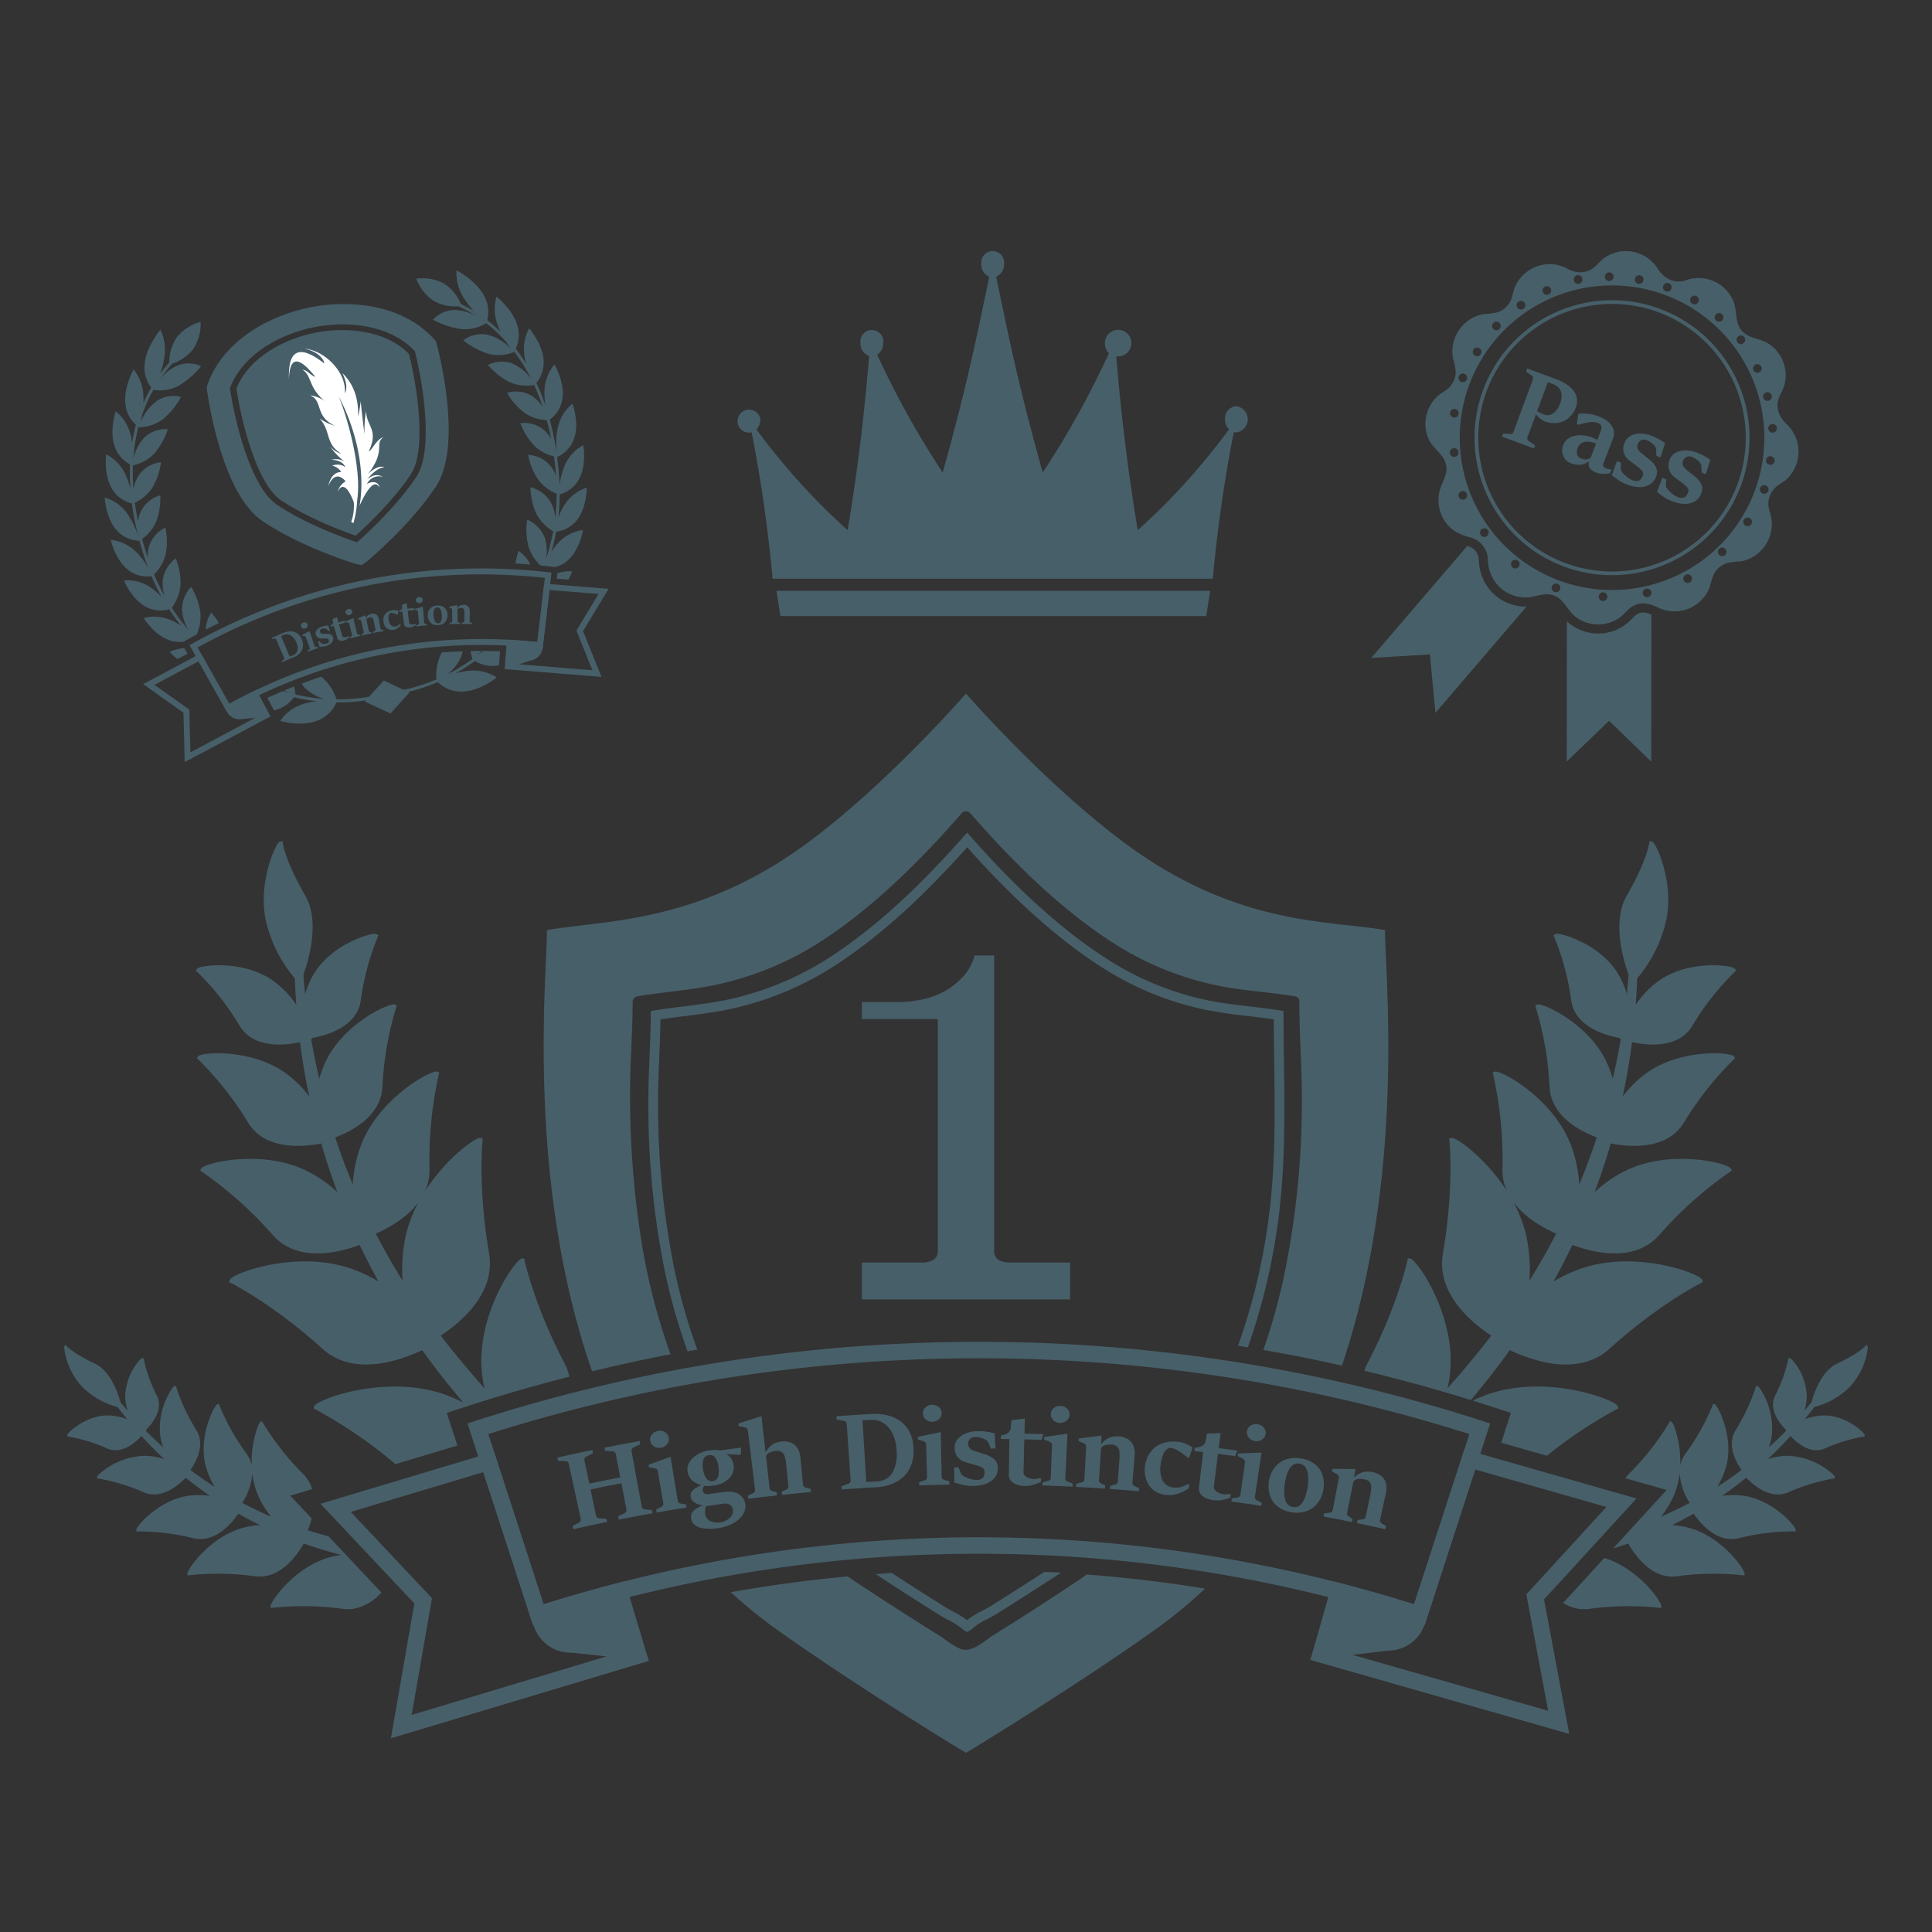 <svg id="圖層_2" data-name="圖層 2" xmlns="http://www.w3.org/2000/svg" width="500" height="500" viewBox="0 0 500 500">
  <rect x="0" y="0" width="500" height="500" fill="#333333" stroke="none"/>
  <g>
    <path d="M319.973,105.118a3.195,3.195,0,0,0-2.941,3.4,3.623,3.623,0,0,0,1.046,2.597c-2.991,4.038-6.33,8.222-10.047,12.42a163.286,163.286,0,0,1-13.586,13.671c-1.406-8.423-2.707-17.486-3.811-27.147q-1.055-9.24-1.738-17.862a3.433,3.433,0,1,0-2.958-3.398,3.62,3.62,0,0,0,1.062,2.615c-2.326,5.035-4.964,10.316-7.964,15.732-3.119,5.63-6.215,10.665-9.185,15.138-2.252-8.004-4.474-16.514-6.608-25.518-1.713-7.228-4.149-18.901-5.443-25.145a3.384,3.384,0,0,0,2.052-3.24,2.972,2.972,0,1,0-5.883,0,3.384,3.384,0,0,0,2.052,3.24c-1.294,6.244-3.731,17.917-5.443,25.145-2.134,9.004-4.356,17.514-6.608,25.518-2.97-4.473-6.067-9.508-9.185-15.138-2.922-5.275-5.501-10.423-7.783-15.34a3.496,3.496,0,0,0,1.571-3.007,2.972,2.972,0,1,0-5.883,0,3.338,3.338,0,0,0,2.242,3.299q-.697,8.66-1.746,17.962c-1.104,9.661-2.405,18.724-3.811,27.147a163.27,163.27,0,0,1-13.586-13.671c-3.709-4.189-7.042-8.365-10.028-12.395a3.627,3.627,0,0,0,1.028-2.578,2.972,2.972,0,1,0-2.941,3.399,2.566,2.566,0,0,0,.673-.093c1.071,5.445,2.09,11.279,3.002,17.494,1.057,7.203,1.843,14.031,2.425,20.405H313.872c.582-6.373,1.368-13.202,2.425-20.405.915-6.231,1.937-12.079,3.01-17.536a2.564,2.564,0,0,0,.665.091,3.435,3.435,0,0,0,0-6.799Z" style="fill: #475f69"/>
    <path d="M201.967,159.436H312.176l1.022-6.531H200.946Z" style="fill: #475f69"/>
  </g>
  <g>
    <g>
      <g>
        <path d="M62.046,265.511a9.276,9.276,0,0,0,4.01,3.598c3.825,1.82,8.619,1.247,11.577.601q.907,7.068,2.411,14.066a28.831,28.831,0,0,0-6.386-6.237c-7.387-5.147-17.388-5.369-21.073-4.668-.994.189-1.254.402-1.388.602l-.253.381.338.309a84.916,84.916,0,0,1,12.994,16.466,11.465,11.465,0,0,0,4.92,4.363c4.772,2.271,10.717,1.577,13.937.934q1.844,6.346,4.18,12.595a33.344,33.344,0,0,0-8.519-5.777c-9.602-4.466-21.232-2.693-25.359-1.134-1.089.411-1.338.701-1.439.93l-.184.42.387.245A100.26,100.26,0,0,1,70.671,319.712a13.248,13.248,0,0,0,4.224,3.173c6.216,2.959,13.961.877,18.172-.697,1.542,3.211,3.17,6.369,4.884,9.45a38.221,38.221,0,0,0-7.197-3.358c-11.801-4.023-25.19-.488-29.826,1.853-1.194.602-1.439.953-1.522,1.215l-.139.437.41.203c.108.054,11.005,5.507,23.773,17.063a15.22,15.22,0,0,0,3.689,2.476c7.574,3.604,16.892.36,22.13-2.115,2.34,3.269,4.683,6.354,7.068,9.272l.007-.005c.139.184.508.634,1.54,1.898.653.799,1.363,1.623,2.042,2.434a39.674,39.674,0,0,0-5.114-2.215c-12.631-4.305-26.958-.524-31.918,1.98-1.265.64-1.524,1.006-1.611,1.28l-.139.437.41.203a120.962,120.962,0,0,1,20.779,14.218l16.035-4.813-1.43-4.4-1.317-4.053,4.053-1.316,1.002-.325q13.22-4.295,26.682-7.719a14.944,14.944,0,0,0-1.325-3.606c-7.785-14.861-10.267-26.448-10.292-26.564l-.094-.449-.458.025c-.271.016-.664.163-1.526,1.144-3.337,3.8-9.933,15.566-9.015,27.677a36.044,36.044,0,0,0,.73,4.764c-3.785-4.246-7.623-8.809-11.319-13.613,5.931-3.931,14.224-11.348,12.502-21.354-2.917-16.982-1.684-29.093-1.67-29.214l.048-.456-.443-.117c-.267-.071-.695-.05-1.845.636-2.965,1.769-8.439,6.534-12.641,13.082a13.037,13.037,0,0,0,1.161-5.574,100.227,100.227,0,0,1,2.409-24.655l.118-.442-.419-.184c-.23-.1-.609-.145-1.688.289-4.091,1.649-13.847,8.221-17.888,18.013a34.295,34.295,0,0,0-2.414,10.838q-2.527-6.058-4.539-12.175c4.931-1.852,11.79-5.722,12.215-13.001a84.846,84.846,0,0,1,3.577-20.669l.15-.432-.405-.215c-.213-.098-.542-.175-1.508.133-3.573,1.14-12.257,6.097-16.3,14.146a27.276,27.276,0,0,0-1.859,4.905c-.826-3.58-1.516-7.005-2.079-10.314l.293-.102-.048-.169c3.884-.703,11.607-2.939,12.58-9.674a65.663,65.663,0,0,1,4.403-16.476l.191-.413-.377-.253c-.201-.143-.532-.232-1.578-.015-2.629.543-10.36,3.361-14.498,9.797A21.872,21.872,0,0,0,78.97,257.266q-.259-2.509-.448-5.027c1.391-3.85,4.321-13.751.501-20.4-5.342-9.297-5.816-13.544-5.821-13.586l-.055-.559-.555.081a1.092,1.092,0,0,0-.687.535c-1.173,1.631-4.83,10.204-3.258,19.131a34.774,34.774,0,0,0,7.656,15.751c.082,2.292.217,4.58.381,6.862a24.14,24.14,0,0,0-6.321-6.458c-6.612-4.473-15.19-3.99-17.933-3.428-1.083.222-1.355.444-1.49.652l-.247.383.338.304A68.781,68.781,0,0,1,62.046,265.511Zm46.263,45.626a34.828,34.828,0,0,0-3.193,8.215,39.832,39.832,0,0,0-.907,12.118c-2.457-3.931-4.779-8.01-6.942-12.202C100.588,317.803,105.308,315.161,108.309,311.137Z" style="fill: #475f69"/>
        <path d="M98.71,412.139,85.024,397.602c-1.769-.482-3.556-.999-5.352-1.568a25.299,25.299,0,0,0,.995-3.06l-.821-.872-4.726-5.019,5.664-1.7a9.077,9.077,0,0,0-2.253-3.834,69.505,69.505,0,0,1-10.609-13.524l-.13-.236-.253.092c-.152.056-.352.209-.676.926A26.09,26.09,0,0,0,65.16,379.356a7.655,7.655,0,0,0-1.311-3.076,58.88,58.88,0,0,1-7.113-12.695l-.091-.252-.264.051c-.144.029-.342.135-.717.706-1.419,2.167-3.918,8.61-2.58,14.687a19.973,19.973,0,0,0,2.507,6.039c-2.181-1.39-4.272-2.86-6.294-4.387,1.753-2.549,3.746-6.686,1.512-10.331a49.844,49.844,0,0,1-5.212-11.165l-.073-.259-.267.032c-.136.024-.32.098-.682.57a18.613,18.613,0,0,0-3.111,12.29,16.015,16.015,0,0,0,.75,2.989c-1.6-1.449-3.082-2.868-4.463-4.275l.107-.148-.08-.065c1.637-1.642,4.61-5.312,2.818-8.886a38.57,38.57,0,0,1-3.406-9.421l-.047-.263-.267.004c-.145-.001-.334.067-.766.522a14.762,14.762,0,0,0-3.702,9.589,12.806,12.806,0,0,0,.648,3.5c-.629-.732-1.268-1.451-1.878-2.2-.624-2.329-2.534-8.071-6.601-9.992-5.695-2.69-7.349-4.578-7.365-4.597l-.214-.251-.24.226a.641.641,0,0,0-.151.488,17.984,17.984,0,0,0,4.849,10.317,20.273,20.273,0,0,0,8.975,5.02c.817,1.089,1.672,2.146,2.526,3.201a14.198,14.198,0,0,0-5.253-1.009c-4.689.063-8.662,3.174-9.796,4.366-.448.47-.504.669-.499.814l.009.268.265.033a40.406,40.406,0,0,1,10.01,3.055,5.448,5.448,0,0,0,3.141.389c2.463-.407,4.574-2.293,5.781-3.598q2.81,3.104,5.885,5.975a16.946,16.946,0,0,0-5.172-.864,18.622,18.622,0,0,0-11.726,4.821c-.415.425-.47.615-.467.756l.006.269.267.035a49.869,49.869,0,0,1,11.79,3.578,6.734,6.734,0,0,0,3.836.452c3.074-.508,5.697-2.841,7.029-4.23q3.04,2.459,6.288,4.702a19.44,19.44,0,0,0-6.089.044c-6.128,1.069-11.14,5.827-12.607,7.963-.387.563-.41.787-.381.931l.052.264.269-.011a58.906,58.906,0,0,1,14.444,1.76,7.78,7.78,0,0,0,3.101.112c4.003-.662,7.046-4.287,8.542-6.456q2.761,1.562,5.581,2.936a22.494,22.494,0,0,0-4.667.799c-7.04,2.021-12.309,8.218-13.758,10.902-.373.691-.374.942-.326,1.096l.08.257.266-.04a69.572,69.572,0,0,1,17.187.249,8.931,8.931,0,0,0,2.61-.044c4.861-.804,8.265-5.495,9.959-8.446,2.225.791,4.39,1.492,6.519,2.098l.002-.004c.129.042.458.136,1.38.399.583.166,1.202.325,1.801.488a23.291,23.291,0,0,0-3.209.648c-7.534,2.163-13.173,8.794-14.724,11.666-.395.733-.397.997-.347,1.158l.08.257.266-.04a74.533,74.533,0,0,1,18.416.266,9.54,9.54,0,0,0,2.79-.047A12.927,12.927,0,0,0,98.71,412.139ZM62.714,388.949a16.534,16.534,0,0,0,2.595-7.626,20.447,20.447,0,0,0,1.217,5.032,23.396,23.396,0,0,0,3.629,6.147C67.652,391.431,65.164,390.244,62.714,388.949Z" style="fill: #475f69"/>
      </g>
      <g>
        <path d="M415.204,403.198,404.535,414.836a10.707,10.707,0,0,0,3.875,1.506,9.541,9.541,0,0,0,2.79.047,74.533,74.533,0,0,1,18.416-.266l.266.04.08-.257c.05-.161.048-.425-.347-1.158C428.086,411.917,422.577,405.454,415.204,403.198Z" style="fill: #475f69"/>
        <path d="M472.295,366.315a14.199,14.199,0,0,0-5.253,1.008c.854-1.056,1.708-2.112,2.526-3.201a20.27,20.27,0,0,0,8.976-5.02,17.982,17.982,0,0,0,4.849-10.317.643.643,0,0,0-.151-.488l-.24-.226-.214.251c-.016.019-1.67,1.907-7.365,4.597-4.067,1.921-5.977,7.662-6.601,9.992-.61.749-1.249,1.469-1.878,2.201a12.824,12.824,0,0,0,.649-3.5,14.762,14.762,0,0,0-3.703-9.589c-.431-.455-.62-.524-.766-.522l-.267-.004-.047.263a38.545,38.545,0,0,1-3.406,9.421c-1.791,3.573,1.182,7.243,2.818,8.886l-.08.065.107.148c-1.382,1.406-2.864,2.826-4.464,4.275a16.073,16.073,0,0,0,.75-2.989,18.616,18.616,0,0,0-3.111-12.29c-.362-.472-.547-.546-.682-.57l-.267-.032-.073.259a49.828,49.828,0,0,1-5.212,11.165c-2.233,3.644-.241,7.782,1.512,10.331-2.022,1.527-4.112,2.997-6.294,4.386a19.97,19.97,0,0,0,2.507-6.039c1.338-6.077-1.16-12.519-2.579-14.687-.374-.571-.573-.677-.717-.706l-.264-.051-.091.252a58.898,58.898,0,0,1-7.113,12.695,7.657,7.657,0,0,0-1.311,3.076,26.084,26.084,0,0,0-1.704-10.549c-.324-.717-.524-.87-.676-.926l-.253-.092-.13.236a69.537,69.537,0,0,1-10.609,13.524,9.205,9.205,0,0,0-.843.998l4.077,1.165,6.629,1.894-4.659,5.082-4.659,5.082-4.586,5.003c1.302-.41,2.615-.843,3.956-1.319,1.694,2.951,5.098,7.642,9.96,8.446a8.93,8.93,0,0,0,2.609.044,69.571,69.571,0,0,1,17.187-.249l.266.04.08-.257c.048-.154.047-.406-.326-1.096-1.449-2.685-6.718-8.882-13.757-10.902a22.501,22.501,0,0,0-4.668-.799q2.82-1.378,5.581-2.936c1.496,2.169,4.539,5.795,8.542,6.456a7.778,7.778,0,0,0,3.101-.112,58.907,58.907,0,0,1,14.444-1.76l.269.011.052-.264c.028-.145.006-.368-.381-.931-1.467-2.136-6.479-6.894-12.606-7.963a19.438,19.438,0,0,0-6.089-.044q3.245-2.244,6.288-4.702c1.332,1.389,3.955,3.721,7.029,4.229a6.735,6.735,0,0,0,3.836-.452,49.861,49.861,0,0,1,11.79-3.578l.267-.035.006-.269c.003-.142-.051-.331-.467-.756a18.623,18.623,0,0,0-11.726-4.821,16.945,16.945,0,0,0-5.172.864q3.071-2.871,5.885-5.975c1.207,1.304,3.317,3.19,5.78,3.598a5.449,5.449,0,0,0,3.141-.389,40.402,40.402,0,0,1,10.01-3.055l.265-.033.009-.268c.005-.145-.051-.344-.499-.814C480.958,369.489,476.985,366.378,472.295,366.315Zm-42.45,26.186a23.385,23.385,0,0,0,3.629-6.147,20.448,20.448,0,0,0,1.218-5.032,16.536,16.536,0,0,0,2.595,7.626C434.837,390.244,432.349,391.431,429.845,392.502Z" style="fill: #475f69"/>
      </g>
      <g>
        <path d="M447.415,272.871c-3.685-.701-13.686-.479-21.073,4.668a28.825,28.825,0,0,0-6.386,6.237q1.497-6.995,2.411-14.066c2.958.646,7.752,1.219,11.577-.601a9.275,9.275,0,0,0,4.01-3.598,68.781,68.781,0,0,1,11.015-14.003l.338-.304-.247-.383c-.134-.207-.407-.43-1.49-.652-2.744-.563-11.321-1.046-17.933,3.428a24.136,24.136,0,0,0-6.321,6.458c.164-2.282.299-4.57.381-6.862a34.773,34.773,0,0,0,7.656-15.751c1.571-8.926-2.085-17.5-3.258-19.131a1.092,1.092,0,0,0-.687-.535l-.555-.081-.055.559c-.005.042-.479,4.289-5.82,13.586-3.82,6.649-.89,16.55.501,20.4q-.192,2.517-.448,5.027a21.875,21.875,0,0,0-2.541-5.665c-4.138-6.436-11.869-9.254-14.498-9.797-1.046-.216-1.377-.128-1.578.015l-.377.253.19.413a65.67,65.67,0,0,1,4.404,16.476c.973,6.735,8.696,8.971,12.579,9.674l-.048.169.293.102c-.562,3.309-1.252,6.734-2.079,10.314a27.225,27.225,0,0,0-1.859-4.905c-4.043-8.049-12.727-13.006-16.3-14.146-.966-.308-1.294-.231-1.507-.133l-.405.215.15.432a84.867,84.867,0,0,1,3.577,20.669c.424,7.279,7.284,11.149,12.215,13.001q-2,6.113-4.539,12.175a34.299,34.299,0,0,0-2.414-10.838c-4.04-9.792-13.797-16.364-17.887-18.013-1.079-.434-1.459-.39-1.688-.289l-.42.184.118.442a100.247,100.247,0,0,1,2.409,24.655,13.031,13.031,0,0,0,1.161,5.574c-4.202-6.548-9.676-11.313-12.641-13.082-1.151-.686-1.579-.707-1.845-.636l-.443.117.048.456c.014.121,1.247,12.232-1.67,29.214-1.722,10.006,6.572,17.422,12.502,21.354-3.695,4.804-7.533,9.367-11.319,13.613a36.066,36.066,0,0,0,.73-4.764c.918-12.11-5.678-23.876-9.015-27.677-.862-.982-1.256-1.129-1.526-1.144l-.458-.025-.094.449c-.024.116-2.506,11.703-10.291,26.564a15.073,15.073,0,0,0-.877,2.07q13.88,3.319,27.554,7.582c.497-.589,1.002-1.18,1.474-1.757,1.032-1.264,1.401-1.715,1.54-1.898l.007.005c2.385-2.918,4.728-6.003,7.068-9.272,5.238,2.475,14.556,5.72,22.13,2.115a15.219,15.219,0,0,0,3.689-2.476c12.768-11.556,23.664-17.009,23.773-17.063l.41-.203-.139-.437c-.083-.263-.328-.613-1.522-1.215-4.636-2.341-18.024-5.876-29.826-1.853a38.224,38.224,0,0,0-7.197,3.358c1.714-3.081,3.342-6.239,4.884-9.45,4.211,1.574,11.956,3.656,18.172.697a13.248,13.248,0,0,0,4.224-3.173A100.268,100.268,0,0,1,447.8,303.206l.387-.245-.184-.42c-.101-.229-.35-.52-1.439-.93-4.127-1.559-15.757-3.332-25.359,1.134a33.337,33.337,0,0,0-8.519,5.777q2.333-6.249,4.18-12.595c3.219.643,9.164,1.337,13.937-.934a11.464,11.464,0,0,0,4.92-4.363,84.905,84.905,0,0,1,12.994-16.466l.338-.309-.253-.381C448.669,273.272,448.409,273.06,447.415,272.871ZM395.792,331.47a39.838,39.838,0,0,0-.907-12.118,34.828,34.828,0,0,0-3.193-8.215c3.001,4.024,7.721,6.666,11.043,8.131C400.571,323.46,398.249,327.539,395.792,331.47Z" style="fill: #475f69"/>
        <path d="M417.106,362.776c-4.961-2.504-19.288-6.285-31.919-1.98a36.549,36.549,0,0,0-4.031,1.7c1.604.501,3.211.991,4.81,1.511l1.003.326,4.053,1.316-1.317,4.053-1.192,3.668,11.819,3.377a116.228,116.228,0,0,1,18.112-12.051l.41-.203-.138-.437C418.631,363.783,418.371,363.417,417.106,362.776Z" style="fill: #475f69"/>
      </g>
    </g>
    <g>
      <g>
        <path d="M367.988,417.775l.273-.957-18.795-5.371-.274.957-.672-.192-9.398,17.38,19.948-2.398c.05.001.099.001.149.001a10.018,10.018,0,0,0,9.615-7.252l.509-1.782Z" style="fill: #475f69"/>
        <path d="M158.277,412.589l-.782.235-.296-.986-18.722,5.62.296.986-1.237.371.533,1.775a10.018,10.018,0,0,0,9.578,7.125q.14,0,.281-.004l19.977,2.133Z" style="fill: #475f69"/>
        <path d="M253.377,351.52A420.069,420.069,0,0,1,380.282,371.133l-14.315,44.059a374.399,374.399,0,0,0-225.286,0L126.365,371.133a420.635,420.635,0,0,1,102.238-18.888c1.75-.103,3.501-.181,5.252-.26l.553-.025,1.07-.053c.435-.023.87-.046,1.306-.063,5.465-.215,11.001-.323,16.512-.323l.074,0,.008,0m-.054-4.261-.027,0h-.058q-8.312,0-16.622.327c-.801.032-1.599.082-2.399.118-1.955.088-3.91.173-5.864.288A424.258,424.258,0,0,0,121.994,368.06l-1.002.326L137.94,420.548l1.003-.326a370.136,370.136,0,0,1,228.761,0l1.003.326,16.948-52.162-1.003-.326A424.346,424.346,0,0,0,253.323,347.26Z" style="fill: #475f69"/>
        <path d="M125.085,380.983,137.94,420.548l1.003-.326q9.868-3.207,19.873-5.841l3.784,12.606-56.055,16.825,5.249-30.207L90.777,391.28l34.308-10.297m2.765-5.278-3.99,1.198L89.552,387.2l-6.603,1.982,4.726,5.02,19.556,20.773-4.885,28.108-1.18,6.792,6.603-1.982,56.055-16.824,4.081-1.225-1.225-4.081-3.784-12.606-1.185-3.948-3.985,1.053c-5.764,1.523-11.483,3.178-17.046,4.93L129.137,379.667,127.85,375.705Z" style="fill: #475f69"/>
        <path d="M381.78,380.309l33.953,9.702-20.719,22.601,5.649,30.135-56.274-16.08,3.505-12.267q9.967,2.636,19.808,5.823l1.003.326,13.074-40.239m-2.782-5.226-1.27,3.91-11.762,36.201c-5.539-1.745-11.236-3.394-16.982-4.913l-4.038-1.068-1.148,4.017-3.505,12.267-1.171,4.097,4.097,1.171,56.274,16.08,6.629,1.894-1.27-6.776-5.257-28.041,19.279-21.03,4.659-5.082-6.628-1.894-33.953-9.702-3.953-1.13Z" style="fill: #475f69"/>
      </g>
      <g>
        <path d="M177.937,349.716c.84-.15,1.681-.289,2.522-.434a150.195,150.195,0,0,1-6.134-21.817,212.626,212.626,0,0,1-4.011-41.777c-.022-4.121.149-8.32.315-12.381.127-3.112.258-6.32.303-9.503,2.066-.31,4.16-.572,6.195-.828,4.176-.524,8.495-1.066,12.72-2.026a81.643,81.643,0,0,0,26.969-11.544c10.859-7.165,21.823-17.034,33.484-30.141,11.913,13.384,23.123,23.422,34.237,30.666a79.874,79.874,0,0,0,26.367,11.174,124.295,124.295,0,0,0,12.338,1.883c2.106.249,4.273.505,6.409.818.014,3.567.062,7.154.108,10.632.198,14.777.385,28.735-1.761,43.215a158.927,158.927,0,0,1-7.598,30.61c.846.134,1.688.287,2.533.425a161.783,161.783,0,0,0,7.56-30.666c2.175-14.681,1.978-29.392,1.788-43.619-.052-3.824-.105-7.777-.111-11.686l-.002-1.077-1.064-.167c-2.523-.396-5.086-.699-7.566-.992-3.988-.472-8.112-.959-12.089-1.841a77.344,77.344,0,0,1-25.535-10.824c-11.214-7.308-22.554-17.543-34.668-31.288l-.946-1.073-.946,1.073c-11.867,13.472-22.964,23.538-33.927,30.772a79.117,79.117,0,0,1-26.137,11.19c-4.104.931-8.36,1.465-12.476,1.983-2.401.301-4.884.613-7.328,1.002l-1.055.167-.009,1.069c-.026,3.491-.171,7.051-.312,10.493-.167,4.09-.339,8.318-.317,12.497a215.204,215.204,0,0,0,4.062,42.268A153.072,153.072,0,0,0,177.937,349.716Z" style="fill: #475f69"/>
        <path d="M270.272,406.8c-.552.356-1.109.718-1.659,1.072l-2.494,1.607c-3.235,2.086-6.511,4.169-9.738,6.189-.588.368-1.309.743-2.071,1.139a21.974,21.974,0,0,0-4.035,2.479,23.867,23.867,0,0,0-3.623-2.221c-.712-.382-1.384-.741-1.972-1.109-4.963-3.101-9.542-6.033-13.893-8.878-1.381.086-2.759.203-4.138.305,5.16,3.411,10.665,6.944,16.695,10.713.66.412,1.401.809,2.119,1.192a17.79,17.79,0,0,1,3.702,2.369,2.609,2.609,0,0,0,.547.378l.6.323.599-.325a2.241,2.241,0,0,0,.584-.436,15.864,15.864,0,0,1,3.981-2.554c.808-.42,1.573-.818,2.246-1.239,3.236-2.026,6.522-4.114,9.767-6.208l2.492-1.605q2.308-1.486,4.644-3.001C273.172,406.908,271.721,406.867,270.272,406.8Z" style="fill: #475f69"/>
      </g>
    </g>
    <path d="M223.055,326.735h15.216a6.059,6.059,0,0,0,3.407-.731,2.782,2.782,0,0,0,1.03-2.437V263.734H223.055v-4.387h8.717q8.558,0,13.868-3.534,5.308-3.532,6.577-8.53H257.29v76.283a2.776,2.776,0,0,0,1.03,2.437,6.058,6.058,0,0,0,3.408.731h15.216v9.543H223.055Z" style="fill: #475f69"/>
    <g>
      <path d="M148.368,395.757l-.183-.82c.658-.356.988-.533,1.648-.887a1.013,1.013,0,0,0,.399-.392.75.75,0,0,0,.078-.545c-1.251-5.732-1.876-8.597-3.126-14.328a.754.754,0,0,0-.307-.476,1.046,1.046,0,0,0-.541-.186c-.77-.034-1.156-.05-1.927-.08l-.183-.82c3.627-.81,5.443-1.199,9.08-1.941l.168.824c-.684.342-1.026.513-1.709.858a1.067,1.067,0,0,0-.425.399.744.744,0,0,0-.094.555c.506,2.417.759,3.626,1.266,6.044,3.201-.67,4.803-.992,8.012-1.609l-1.165-6.064a.754.754,0,0,0-.293-.484,1.045,1.045,0,0,0-.538-.199c-.768-.053-1.153-.079-1.922-.129l-.163-.825c3.641-.719,5.464-1.061,9.114-1.712.059.331.088.496.147.828-.697.325-1.045.489-1.741.817a.913.913,0,0,0-.429.381.78.78,0,0,0-.098.557c1.059,5.77,1.588,8.654,2.647,14.424a.74.74,0,0,0,.282.481,1.046,1.046,0,0,0,.519.199c.744.072,1.115.108,1.857.183l.148.828c-3.512.626-5.266.956-8.768,1.647l-.163-.825c.666-.339,1-.508,1.668-.845a1.035,1.035,0,0,0,.411-.374.744.744,0,0,0,.088-.551l-1.311-6.822c-3.199.615-4.796.936-7.987,1.604.57,2.72.854,4.08,1.424,6.799a.727.727,0,0,0,.302.472,1.091,1.091,0,0,0,.53.185c.741.054,1.111.082,1.851.139.067.33.101.494.168.824C153.604,394.604,151.857,394.978,148.368,395.757Z" style="fill: #475f69"/>
      <path d="M169.96,391.447c-.056-.32-.085-.481-.141-.801.543-.275.816-.412,1.36-.685a.95.95,0,0,0,.404-.357.731.731,0,0,0,.09-.526c-.568-3.315-.853-4.972-1.421-8.286a.917.917,0,0,0-.294-.557,1.539,1.539,0,0,0-.761-.295c-.495-.082-.743-.123-1.238-.204-.046-.261-.069-.391-.115-.652,2.274-.842,3.414-1.256,5.702-2.071.748,4.575,1.121,6.863,1.869,11.439a.7.7,0,0,0,.256.468,1.11,1.11,0,0,0,.5.205c.552.089.828.134,1.38.225.051.321.077.482.128.803C174.589,390.645,173.045,390.904,169.96,391.447Zm1.064-16.769a2.526,2.526,0,0,1-1.25-.09,2.33,2.33,0,0,1-.993-.64,2.043,2.043,0,0,1-.506-1.053,2.015,2.015,0,0,1,.431-1.647,2.448,2.448,0,0,1,1.589-.919,2.519,2.519,0,0,1,1.83.346,2.049,2.049,0,0,1,.816,2.575,2.39,2.39,0,0,1-.743.932A2.606,2.606,0,0,1,171.024,374.678Z" style="fill: #475f69"/>
      <path d="M184.528,384.476a9.078,9.078,0,0,1-1.18.093,8.598,8.598,0,0,1-1.026-.037,1.354,1.354,0,0,0-.354.484,1.313,1.313,0,0,0-.07.736.95.95,0,0,0,.548.832,1.861,1.861,0,0,0,.966.102c1.57-.229,2.356-.341,3.927-.557a6.298,6.298,0,0,1,3.112.201,3.693,3.693,0,0,1,1.762,1.286,3.656,3.656,0,0,1,.677,1.629,4.02,4.02,0,0,1-.7,2.854,6.978,6.978,0,0,1-2.571,2.197,11.756,11.756,0,0,1-3.85,1.197,13.157,13.157,0,0,1-3.345.098,5.418,5.418,0,0,1-2.42-.795,2.449,2.449,0,0,1-1.106-1.724,2.276,2.276,0,0,1,.5-2.024,7.012,7.012,0,0,1,2.578-1.447,5.854,5.854,0,0,1-1.271-.29,3.748,3.748,0,0,1-1.267-.71,1.994,1.994,0,0,1-.682-1.254,1.722,1.722,0,0,1,.271-1.312,3.428,3.428,0,0,1,1.055-.95,11.858,11.858,0,0,1,1.395-.72,9.107,9.107,0,0,1-1.607-.713,4.025,4.025,0,0,1-1.257-1.118,3.917,3.917,0,0,1-.678-1.756,3.497,3.497,0,0,1,.47-2.319,5.771,5.771,0,0,1,1.987-1.987,7.952,7.952,0,0,1,3.169-1.104,10.819,10.819,0,0,1,1.442-.098,12.455,12.455,0,0,1,1.511.075c2.117-.289,3.176-.427,5.295-.693-.05.757-.075,1.135-.125,1.892-1.537-.106-2.306-.157-3.846-.251a3.078,3.078,0,0,1,1.523,1.403,4.973,4.973,0,0,1,.491,1.43,4.12,4.12,0,0,1-1.108,3.45A6.8,6.8,0,0,1,184.528,384.476Zm1.73,9.528a5.299,5.299,0,0,0,1.738-.566,3.531,3.531,0,0,0,1.303-1.123,2.192,2.192,0,0,0,.359-1.594,1.834,1.834,0,0,0-.7-1.247,2.378,2.378,0,0,0-1.823-.3c-1.757.244-2.635.371-4.39.631a3.254,3.254,0,0,0-.241.776,3.785,3.785,0,0,0,.009,1.295,2.165,2.165,0,0,0,.524,1.175,2.655,2.655,0,0,0,.984.683,4.044,4.044,0,0,0,1.169.281A4.726,4.726,0,0,0,186.257,394.004Zm-1.77-10.72a1.495,1.495,0,0,0,1.123-.659,2.849,2.849,0,0,0,.403-1.359,8.347,8.347,0,0,0-.071-1.708,5.069,5.069,0,0,0-.802-2.262,1.623,1.623,0,0,0-1.667-.704,1.661,1.661,0,0,0-1.178.637,2.497,2.497,0,0,0-.439,1.29,7.279,7.279,0,0,0,.066,1.641,5.849,5.849,0,0,0,.818,2.359A1.648,1.648,0,0,0,184.487,383.284Z" style="fill: #475f69"/>
      <path d="M193.551,387.075c.527-.244.792-.365,1.32-.608a1.113,1.113,0,0,0,.421-.336.682.682,0,0,0,.117-.507c-.744-6.158-1.116-9.236-1.86-15.394a.948.948,0,0,0-.277-.585,1.381,1.381,0,0,0-.73-.32c-.555-.099-.832-.148-1.388-.245-.033-.263-.049-.394-.082-.656,2.389-.783,3.588-1.167,5.991-1.921.391,3.463.586,5.194.977,8.656l.08.711a7.056,7.056,0,0,1,1.366-1.691,4.247,4.247,0,0,1,1.369-.807,6.423,6.423,0,0,1,1.409-.307,5.116,5.116,0,0,1,2.293.252,3.62,3.62,0,0,1,1.751,1.366,5.456,5.456,0,0,1,.853,2.661c.26,2.75.391,4.125.651,6.875a.755.755,0,0,0,.24.525,1.197,1.197,0,0,0,.471.253c.5.131.75.196,1.249.328.029.324.044.486.074.81-2.988.272-4.482.419-7.466.737l-.086-.809c.492-.23.738-.344,1.231-.573a.99.99,0,0,0,.392-.331.806.806,0,0,0,.126-.567c-.231-2.248-.346-3.373-.577-5.621a10.805,10.805,0,0,0-.374-2.034,2.066,2.066,0,0,0-.809-1.177,2.429,2.429,0,0,0-1.59-.254,5.822,5.822,0,0,0-1.35.321,2.032,2.032,0,0,0-1.104,1.074c.373,3.309.56,4.963.934,8.272a.679.679,0,0,0,.232.474,1.296,1.296,0,0,0,.488.236c.446.128.669.192,1.115.321l.088.809c-2.978.326-4.467.5-7.441.872Z" style="fill: #475f69"/>
      <path d="M217.85,385.474c-.025-.335-.037-.503-.062-.838.699-.256,1.049-.384,1.75-.637a.915.915,0,0,0,.464-.331.785.785,0,0,0,.141-.527c-.404-5.852-.606-8.778-1.01-14.631a.788.788,0,0,0-.219-.517.946.946,0,0,0-.521-.262c-.753-.145-1.13-.218-1.885-.36-.025-.335-.037-.503-.062-.838,3.75-.278,5.626-.399,9.38-.607a13.881,13.881,0,0,1,2.626.124,11.135,11.135,0,0,1,2.791.764,8.714,8.714,0,0,1,2.522,1.618,7.828,7.828,0,0,1,1.862,2.655,10.46,10.46,0,0,1,.792,3.896,9.705,9.705,0,0,1-1.167,5.378,8.379,8.379,0,0,1-3.487,3.263,12.32,12.32,0,0,1-4.946,1.269C223.23,385.092,221.436,385.209,217.85,385.474Zm5.366-17.906c.388,6.39.582,9.584.969,15.974,1.059-.064,1.589-.095,2.649-.153a4.786,4.786,0,0,0,4.084-2.182,9.7,9.7,0,0,0,1.124-5.609,11.503,11.503,0,0,0-.999-4.475,6.654,6.654,0,0,0-2.384-2.819,5.619,5.619,0,0,0-3.434-.853C224.421,367.496,224.019,367.519,223.216,367.568Z" style="fill: #475f69"/>
      <path d="M237.901,384.408c-.011-.325-.016-.488-.026-.813.575-.195.862-.292,1.438-.486a.947.947,0,0,0,.449-.296.734.734,0,0,0,.163-.508c-.094-3.362-.141-5.042-.235-8.404a.918.918,0,0,0-.212-.594,1.532,1.532,0,0,0-.709-.4c-.476-.152-.715-.227-1.192-.377l-.021-.661c2.361-.511,3.545-.76,5.917-1.243l.234,11.588a.701.701,0,0,0,.187.5,1.103,1.103,0,0,0,.465.274c.533.167.798.25,1.33.418l.013.813C242.58,384.27,241.02,384.307,237.901,384.408Zm3.411-16.45a2.508,2.508,0,0,1-1.221-.266,2.326,2.326,0,0,1-.89-.775,2.05,2.05,0,0,1-.351-1.114,2.017,2.017,0,0,1,.657-1.569,2.435,2.435,0,0,1,1.697-.685,2.506,2.506,0,0,1,1.757.601,2.054,2.054,0,0,1,.443,2.665,2.381,2.381,0,0,1-.864.817A2.587,2.587,0,0,1,241.312,367.958Z" style="fill: #475f69"/>
      <path d="M246.986,383.691l-.052-3.928c.46-.006.69-.009,1.15-.014.223.609.334.914.555,1.524a1.168,1.168,0,0,0,.449.568,4.796,4.796,0,0,0,.604.374,8.925,8.925,0,0,0,1.4.522,5.776,5.776,0,0,0,1.662.278,2.798,2.798,0,0,0,1.051-.186,1.509,1.509,0,0,0,.727-.619,2.238,2.238,0,0,0,.272-1.179,1.337,1.337,0,0,0-.819-1.319,10.899,10.899,0,0,0-1.747-.625q-.71-.19-1.224-.341c-.342-.098-.692-.202-1.054-.31a4.09,4.09,0,0,1-2.107-1.339,3.86,3.86,0,0,1-.788-2.45,3.277,3.277,0,0,1,.778-2.203,5.291,5.291,0,0,1,2.172-1.508,8.261,8.261,0,0,1,3.067-.548,16.536,16.536,0,0,1,2.097.113,20.899,20.899,0,0,1,2.253.44c.08,1.572.119,2.358.198,3.93-.488-.004-.732-.006-1.22-.009-.248-.597-.373-.895-.622-1.491a1.372,1.372,0,0,0-.371-.52,2.68,2.68,0,0,0-.561-.381,6.618,6.618,0,0,0-1.165-.416,5.162,5.162,0,0,0-1.34-.178,2.278,2.278,0,0,0-1.166.403,1.788,1.788,0,0,0,.019,2.757,6.449,6.449,0,0,0,1.398.616c.406.123.799.238,1.166.359.367.119.673.215.921.291a7.317,7.317,0,0,1,2.556,1.295,2.866,2.866,0,0,1,.981,2.378,3.822,3.822,0,0,1-.928,2.611,5.352,5.352,0,0,1-2.346,1.489,9.667,9.667,0,0,1-3.05.483,10.883,10.883,0,0,1-2.825-.299Q247.945,383.952,246.986,383.691Z" style="fill: #475f69"/>
      <path d="M270.038,371.162c-.205.589-.307.884-.511,1.474-1.773-.058-2.659-.083-4.433-.125l-.202,8.542a1.125,1.125,0,0,0,.443.928,3.315,3.315,0,0,0,1.066.579,3.791,3.791,0,0,0,1.046.214,4.637,4.637,0,0,0,.905-.062c.302-.051.557-.099.767-.148l.324.011c-.012.369-.018.554-.031.923-.201.104-.514.243-.936.417a9.925,9.925,0,0,1-1.484.468,7.123,7.123,0,0,1-1.819.179,6.4,6.4,0,0,1-2.107-.378,3.424,3.424,0,0,1-1.46-.986,2.227,2.227,0,0,1-.518-1.517c.058-3.699.088-5.548.146-9.247-.898-.014-1.347-.02-2.245-.03.004-.348.006-.522.01-.87a8.178,8.178,0,0,0,1.31-.377,2.041,2.041,0,0,0,.9-.661,2.28,2.28,0,0,0,.396-1.242c.051-.677.077-1.016.129-1.694,1.394-.181,2.092-.269,3.489-.44-.037,1.56-.055,2.34-.092,3.9C267.093,371.068,268.075,371.096,270.038,371.162Z" style="fill: #475f69"/>
      <path d="M269.775,384.434c.011-.325.017-.488.028-.813.586-.157.88-.234,1.467-.389a.947.947,0,0,0,.468-.266.733.733,0,0,0,.196-.496l.322-8.401a.917.917,0,0,0-.172-.606,1.532,1.532,0,0,0-.681-.446c-.466-.183-.699-.274-1.165-.455.009-.265.013-.397.022-.661,2.39-.354,3.588-.524,5.987-.849-.214,4.631-.321,6.947-.534,11.578a.701.701,0,0,0,.153.511,1.104,1.104,0,0,0,.446.304c.52.201.78.302,1.3.505l-.041.812C274.453,384.605,272.894,384.54,269.775,384.434Zm4.492-16.188a2.51,2.51,0,0,1-1.201-.346,2.326,2.326,0,0,1-.837-.832,2.05,2.05,0,0,1-.277-1.135,2.018,2.018,0,0,1,.76-1.522,2.436,2.436,0,0,1,1.739-.571,2.506,2.506,0,0,1,1.714.716,2.053,2.053,0,0,1,.266,2.688,2.382,2.382,0,0,1-.916.758A2.59,2.59,0,0,1,274.267,368.246Z" style="fill: #475f69"/>
      <path d="M278.497,384.809c.017-.325.025-.487.042-.812.566-.147.85-.22,1.417-.366a1.001,1.001,0,0,0,.466-.258.718.718,0,0,0,.211-.492c.189-3.358.284-5.037.473-8.394a.905.905,0,0,0-.174-.616,1.522,1.522,0,0,0-.66-.451c-.462-.191-.694-.286-1.157-.476.014-.264.021-.397.034-.661,2.368-.312,3.554-.462,5.931-.746-.057.891-.086,1.337-.143,2.228a6.324,6.324,0,0,1,1.618-1.42,4.372,4.372,0,0,1,1.545-.557,6.93,6.93,0,0,1,1.477-.053,5.146,5.146,0,0,1,2.227.652,3.539,3.539,0,0,1,1.469,1.651,5.569,5.569,0,0,1,.357,2.768c-.226,2.753-.34,4.129-.566,6.882a.757.757,0,0,0,.146.559,1.189,1.189,0,0,0,.417.331c.469.216.703.325,1.171.542-.028.324-.042.486-.07.81-2.982-.257-4.475-.373-7.46-.583l.057-.811c.518-.14.777-.21,1.296-.349a1.002,1.002,0,0,0,.444-.257.806.806,0,0,0,.224-.536l.419-5.635a10.778,10.778,0,0,0-.013-2.068,2.085,2.085,0,0,0-.574-1.3,2.357,2.357,0,0,0-1.505-.528,6.066,6.066,0,0,0-1.39.072,1.992,1.992,0,0,0-1.284.869c-.213,3.323-.32,4.984-.533,8.307a.658.658,0,0,0,.153.508,1.395,1.395,0,0,0,.432.318c.416.204.624.306,1.038.511l-.055.812C282.987,385.055,281.491,384.965,278.497,384.809Z" style="fill: #475f69"/>
      <path d="M307.455,384.087l.323.036c-.048.422-.071.633-.119,1.054a12.222,12.222,0,0,1-2.529,1.295,7.085,7.085,0,0,1-3.342.421,5.984,5.984,0,0,1-3.245-1.232,5.827,5.827,0,0,1-1.841-2.584,7.563,7.563,0,0,1-.413-3.295,8.296,8.296,0,0,1,.718-2.746,6.66,6.66,0,0,1,1.651-2.236,6.792,6.792,0,0,1,2.59-1.41,8.954,8.954,0,0,1,3.515-.257,7.881,7.881,0,0,1,1.767.367,7.477,7.477,0,0,1,1.263.563q.52.299.843.529c-.357,1.058-.536,1.588-.891,2.647l-.485-.054a14.986,14.986,0,0,0-1.377-1.112,11.035,11.035,0,0,0-1.518-.924,4.113,4.113,0,0,0-1.403-.44,1.034,1.034,0,0,0-.631.138,3.45,3.45,0,0,0-.703.587,3.252,3.252,0,0,0-.502.783,7.447,7.447,0,0,0-.471,1.284,10.134,10.134,0,0,0-.304,1.729,6.966,6.966,0,0,0,.572,4.023,3.601,3.601,0,0,0,3.033,1.716,4.202,4.202,0,0,0,1.409-.072,6.543,6.543,0,0,0,1.181-.392C306.899,384.348,307.203,384.208,307.455,384.087Z" style="fill: #475f69"/>
      <path d="M320.278,375.416c-.264.565-.396.848-.659,1.414-1.762-.238-2.643-.353-4.406-.576-.428,3.391-.642,5.086-1.07,8.477a1.124,1.124,0,0,0,.347.969,3.324,3.324,0,0,0,1.004.685,3.802,3.802,0,0,0,1.021.32,4.654,4.654,0,0,0,.908.03c.306-.02.565-.042.78-.07l.322.044c-.05.366-.075.549-.125.915-.211.083-.537.19-.976.32a9.964,9.964,0,0,1-1.526.314,7.154,7.154,0,0,1-1.831-.007,6.423,6.423,0,0,1-2.062-.59,3.432,3.432,0,0,1-1.355-1.13,2.226,2.226,0,0,1-.362-1.562c.434-3.674.652-5.51,1.086-9.184-.893-.106-1.34-.157-2.234-.259.039-.346.059-.518.098-.864a8.186,8.186,0,0,0,1.343-.241,2.052,2.052,0,0,0,.964-.566,2.284,2.284,0,0,0,.521-1.195c.12-.669.18-1.003.301-1.672,1.407-.038,2.112-.054,3.521-.082-.195,1.548-.293,2.322-.488,3.87C317.352,375.022,318.328,375.15,320.278,375.416Z" style="fill: #475f69"/>
      <path d="M318.666,388.593c.044-.322.066-.483.11-.806.601-.096.901-.143,1.502-.238a.948.948,0,0,0,.493-.216.731.731,0,0,0,.246-.474c.47-3.33.705-4.995,1.175-8.325a.916.916,0,0,0-.11-.621,1.535,1.535,0,0,0-.634-.513c-.446-.229-.668-.344-1.115-.572l.09-.655c2.419-.108,3.63-.155,6.056-.234-.684,4.585-1.026,6.878-1.71,11.464a.701.701,0,0,0,.101.524,1.11,1.11,0,0,0,.414.348c.499.253.748.38,1.245.635-.049.322-.074.483-.123.804C323.314,389.241,321.765,389.016,318.666,388.593Zm6.125-15.646a2.52,2.52,0,0,1-1.162-.467,2.328,2.328,0,0,1-.75-.913,2.047,2.047,0,0,1-.161-1.157,2.017,2.017,0,0,1,.912-1.437,2.443,2.443,0,0,1,1.792-.391,2.516,2.516,0,0,1,1.636.887,2.049,2.049,0,0,1-.008,2.702,2.384,2.384,0,0,1-.991.661A2.6,2.6,0,0,1,324.791,372.947Z" style="fill: #475f69"/>
      <path d="M334.182,391.349a7.585,7.585,0,0,1-3.518-1.466,6.008,6.008,0,0,1-1.982-2.8,7.796,7.796,0,0,1-.264-3.794,7.509,7.509,0,0,1,1.389-3.403,6.314,6.314,0,0,1,2.848-2.135,7.622,7.622,0,0,1,4.066-.287,7.362,7.362,0,0,1,3.833,1.684,6.003,6.003,0,0,1,1.811,2.97,8.007,8.007,0,0,1,.106,3.51,7.692,7.692,0,0,1-1.466,3.345,6.386,6.386,0,0,1-2.842,2.097A7.48,7.48,0,0,1,334.182,391.349Zm.414-1.341a2.141,2.141,0,0,0,1.549-.251,3.237,3.237,0,0,0,1.082-1.169,8.071,8.071,0,0,0,.715-1.672,15.112,15.112,0,0,0,.428-1.767,13.734,13.734,0,0,0,.207-2.796,5.395,5.395,0,0,0-.556-2.372,2.25,2.25,0,0,0-1.717-1.19,2.135,2.135,0,0,0-1.546.256,3.375,3.375,0,0,0-1.094,1.16,7.212,7.212,0,0,0-.71,1.665,14.721,14.721,0,0,0-.407,1.77,16.777,16.777,0,0,0-.2,2,8.786,8.786,0,0,0,.135,1.979,3.648,3.648,0,0,0,.678,1.579A2.198,2.198,0,0,0,334.596,390.008Z" style="fill: #475f69"/>
      <path d="M342.51,392.463c.06-.32.09-.48.151-.8.583-.07.875-.104,1.459-.172a1.006,1.006,0,0,0,.498-.193.715.715,0,0,0,.276-.46c.636-3.302.954-4.954,1.589-8.256a.902.902,0,0,0-.091-.634,1.53,1.53,0,0,0-.597-.536c-.435-.252-.652-.377-1.088-.627l.122-.65c2.398.008,3.598.02,6.002.058-.176.875-.264,1.313-.439,2.189a6.338,6.338,0,0,1,1.8-1.19,4.401,4.401,0,0,1,1.612-.344,7.003,7.003,0,0,1,1.477.146,5.19,5.19,0,0,1,2.131.946,3.551,3.551,0,0,1,1.243,1.834,5.548,5.548,0,0,1-.013,2.791c-.592,2.698-.888,4.047-1.48,6.745a.755.755,0,0,0,.071.574,1.195,1.195,0,0,0,.371.384c.438.278.657.416,1.095.695-.071.318-.106.476-.177.794-2.937-.656-4.407-.973-7.351-1.583.066-.319.099-.478.165-.797.535-.069.802-.104,1.337-.172a1.007,1.007,0,0,0,.476-.195.803.803,0,0,0,.294-.501c.467-2.211.701-3.317,1.168-5.529a10.741,10.741,0,0,0,.262-2.052,2.082,2.082,0,0,0-.399-1.366,2.377,2.377,0,0,0-1.428-.726,6.132,6.132,0,0,0-1.394-.115,1.999,1.999,0,0,0-1.393.689c-.655,3.264-.983,4.897-1.638,8.162a.656.656,0,0,0,.085.524,1.403,1.403,0,0,0,.387.373c.387.258.58.387.966.646-.065.319-.098.478-.163.797C346.945,393.309,345.467,393.019,342.51,392.463Z" style="fill: #475f69"/>
    </g>
    <g>
      <path d="M281.267,407.477c-.594.407-1.172.824-1.772,1.228q-11.046,7.425-22.363,14.439c-2.326,1.449-5.505,4.603-8.311,3.651-2.031-.689-4.146-2.525-5.954-3.651q-4.828-3.007-9.614-6.081c-4.652-2.984-9.315-5.988-13.911-9.086q-15.167,1.418-30.188,4.075A117.733,117.733,0,0,0,200.59,421.412c19.605,14.06,49.268,32.245,49.409,32.192.141.053,29.804-18.131,49.409-32.192a117.902,117.902,0,0,0,12.443-10.284Q296.64,408.66,281.267,407.477Z" style="fill: #475f69"/>
      <path d="M173.528,350.483a163.279,163.279,0,0,1-7.631-29.875,240.472,240.472,0,0,1-2.832-38.829c.026-7.481.67-14.954.663-22.43a1.549,1.549,0,0,1,1.131-1.485c6.766-1.149,13.623-1.565,20.35-2.989a81.184,81.184,0,0,0,27.961-11.704c13.365-8.819,25.239-20.691,35.741-32.74a1.548,1.548,0,0,1,2.178,0c10.699,12.269,22.846,24.372,36.511,33.277a79.487,79.487,0,0,0,27.922,11.437c6.49,1.293,13.104,1.615,19.618,2.718a1.232,1.232,0,0,1,1.109,1.261,1.698,1.698,0,0,1,.022.224c-.008,8.936.751,17.852.646,26.8a221.047,221.047,0,0,1-4.872,45.277,157.891,157.891,0,0,1-5.092,17.94q10.211,1.779,20.334,4.052c16.685-49.363,11.092-101.914,11.157-112.706-14.655-2.614-38.365-.958-67.469-22.609-21.012-15.631-40.976-38.606-40.976-38.606s-20.194,23.248-40.976,38.606c-28.52,21.077-52.814,19.994-67.469,22.609.066,10.899-5.635,64.391,11.666,114.176C159.959,353.274,166.723,351.771,173.528,350.483Z" style="fill: #475f69"/>
    </g>
  </g>
  <g>
    <path d="M458.39,133.946c-.255-1.375-.848-2.563-.723-4.004a5.941,5.941,0,0,1,1.664-3.627c.94-.958,2.214-1.467,3.18-2.403a9.853,9.853,0,0,0-.233-14.255c-1.869-1.78-2.84-4.18-1.891-6.723.413-1.107,1.082-2.063,1.397-3.217A9.719,9.719,0,0,0,457.55,88.856c-2.251-1.363-5.061-1.208-6.842-3.344-1.801-2.159-1.09-4.919-2.046-7.398a9.745,9.745,0,0,0-12.484-5.541c-3.028.968-5.61-.616-7.198-3.107a9.739,9.739,0,0,0-13.826-2.682c-.947.659-1.607,1.587-2.481,2.321a5.913,5.913,0,0,1-3.788,1.371,6.898,6.898,0,0,1-3.188-.916,10.073,10.073,0,0,0-4.218-1.202,9.885,9.885,0,0,0-7.379,2.907,9.671,9.671,0,0,0-2.216,3.468c-.451,1.24-.52,2.52-1.24,3.663a5.955,5.955,0,0,1-2.815,2.34,16.232,16.232,0,0,1-3.785.537,9.844,9.844,0,0,0-7.991,11.562,12.499,12.499,0,0,1,.68,3.803,5.926,5.926,0,0,1-2.017,3.947c-.891.775-1.976,1.248-2.828,2.083a10.016,10.016,0,0,0-2.302,3.409,9.898,9.898,0,0,0,.088,7.458c1.011,2.407,3.531,3.672,4.379,6.105,1.01,2.898-.816,4.785-1.485,7.428a9.809,9.809,0,0,0,1.43,7.93c1.576,2.314,3.804,3.372,6.42,4.067a6.07,6.07,0,0,1,4.646,5.632,10.263,10.263,0,0,0,2.709,6.927,9.819,9.819,0,0,0,7.066,3.004c2.759-.028,5.17-1.663,7.881-.257,2.395,1.242,3.187,4.083,5.439,5.57a9.716,9.716,0,0,0,10.917-.036c1.079-.728,1.802-1.781,2.821-2.566,2.357-1.814,4.814-1.268,7.258-.077a9.741,9.741,0,0,0,13.357-5.415,19.682,19.682,0,0,1,1.127-3.479,5.97,5.97,0,0,1,3.13-2.601,18.446,18.446,0,0,1,3.583-.46,9.695,9.695,0,0,0,3.833-1.513,9.809,9.809,0,0,0,4.156-6.203A9.535,9.535,0,0,0,458.39,133.946Zm-.606-15.827a1.123,1.123,0,1,1-.678,1.436A1.122,1.122,0,0,1,457.784,118.118Zm.577-8.336a1.123,1.123,0,1,1-.678,1.436A1.123,1.123,0,0,1,458.361,109.783Zm-1.324-8.22a1.123,1.123,0,1,1-.678,1.436A1.123,1.123,0,0,1,457.037,101.562Zm-2.599-7.256a1.123,1.123,0,1,1-.678,1.435A1.123,1.123,0,0,1,454.438,94.306Zm-4.283-7.433a1.123,1.123,0,1,1-.678,1.436A1.123,1.123,0,0,1,450.155,86.873ZM444.517,81.08a1.123,1.123,0,1,1-.678,1.436A1.123,1.123,0,0,1,444.517,81.08Zm-6.359-4.492a1.123,1.123,0,1,1-.678,1.436A1.123,1.123,0,0,1,438.158,76.588Zm-7.211-3.215a1.123,1.123,0,1,1-.42,1.531A1.123,1.123,0,0,1,430.947,73.372Zm-7.28-2.006a1.123,1.123,0,1,1-.421,1.531A1.123,1.123,0,0,1,423.666,71.366Zm-7.751-.735a1.123,1.123,0,1,1-.421,1.531A1.123,1.123,0,0,1,415.916,70.631Zm-8.052.723a1.123,1.123,0,1,1-.421,1.531A1.123,1.123,0,0,1,407.864,71.353Zm-8.091,2.848a1.123,1.123,0,1,1-.421,1.531A1.123,1.123,0,0,1,399.772,74.201Zm-6.699,3.812a1.123,1.123,0,1,1-.421,1.531A1.123,1.123,0,0,1,393.073,78.013Zm-6.36,5.374a1.123,1.123,0,1,1-.421,1.531A1.123,1.123,0,0,1,386.713,83.387Zm-4.993,6.7a1.123,1.123,0,1,1-.421,1.531A1.123,1.123,0,0,1,381.72,90.087Zm-3.686,6.719a1.123,1.123,0,1,1-.421,1.531A1.123,1.123,0,0,1,378.034,96.805Zm-1.801,11.26A1.123,1.123,0,1,1,377.5,107.11,1.123,1.123,0,0,1,376.232,108.066Zm-.055,10.16a1.123,1.123,0,1,1,1.268-.956A1.123,1.123,0,0,1,376.177,118.226Zm2.257,11.087a1.123,1.123,0,1,1,1.268-.956A1.123,1.123,0,0,1,378.434,129.313Zm5.563,9.63a1.123,1.123,0,1,1,1.268-.956A1.123,1.123,0,0,1,383.998,138.943Zm8.008,8.169a1.123,1.123,0,1,1,1.268-.956A1.123,1.123,0,0,1,392.006,147.112Zm11.234,6.001a1.123,1.123,0,1,1,.421-1.531A1.123,1.123,0,0,1,403.24,153.113Zm12.575,1.905a1.123,1.123,0,1,1-.339-1.551A1.123,1.123,0,0,1,415.815,155.019Zm11.398-.98a1.123,1.123,0,1,1-.339-1.551A1.123,1.123,0,0,1,427.213,154.038Zm10.494-3.681a1.123,1.123,0,1,1-.339-1.551A1.123,1.123,0,0,1,437.707,150.357Zm8.936-6.941a1.123,1.123,0,1,1-.339-1.551A1.123,1.123,0,0,1,446.643,143.417Zm-43.139,6.822a39.413,39.413,0,1,1,50.65-23.267A39.413,39.413,0,0,1,403.504,150.239ZM453.22,135.673a1.123,1.123,0,1,1-.339-1.551A1.123,1.123,0,0,1,453.22,135.673Zm3.74-7.942a1.123,1.123,0,1,1,.678-1.435A1.123,1.123,0,0,1,456.96,127.731Z" style="fill: #475f69"/>
    <path d="M404.834,146.649a35.584,35.584,0,1,1,45.729-21.007A35.624,35.624,0,0,1,404.834,146.649Zm24.388-65.834a34.622,34.622,0,1,0,20.439,44.493A34.661,34.661,0,0,0,429.222,80.815Z" style="fill: #475f69"/>
    <g>
      <path d="M388.697,112.986l.289-.78,1.801.128a.879.879,0,0,0,.544-.111.786.786,0,0,0,.337-.42l5.044-13.615a.81.81,0,0,0,.023-.552.879.879,0,0,0-.34-.439L394.94,96.134l.289-.78,7.588,2.811a11.904,11.904,0,0,1,3.197,1.737,5.677,5.677,0,0,1,1.888,2.446,4.263,4.263,0,0,1-.093,3.08,6.322,6.322,0,0,1-1.927,2.807,5.668,5.668,0,0,1-2.855,1.227,6.691,6.691,0,0,1-3.243-.401,4.338,4.338,0,0,1-1.29-.82,6.726,6.726,0,0,1-1.081-1.149l.299-.806a3.028,3.028,0,0,0,.774.505,10.605,10.605,0,0,0,1.051.462,2.465,2.465,0,0,0,1.612.109,3.022,3.022,0,0,0,1.241-.74,5.072,5.072,0,0,0,.857-1.095,6.572,6.572,0,0,0,.463-.934,6.741,6.741,0,0,0,.431-2.067,3.117,3.117,0,0,0-.481-1.844,3.506,3.506,0,0,0-1.827-1.311l-1.254-.465-5.276,14.242a.754.754,0,0,0-.004.559.906.906,0,0,0,.338.423l1.654,1.152-.289.78Z" style="fill: #475f69"/>
      <path d="M406.606,119.911a3.403,3.403,0,0,1-1.575-1.129,3.546,3.546,0,0,1-.707-1.687,3.683,3.683,0,0,1,.198-1.812,3.57,3.57,0,0,1,1.314-1.776,4.761,4.761,0,0,1,1.959-.773,7.551,7.551,0,0,1,2.166-.035,8.87,8.87,0,0,1,1.941.458c.102.038.254.1.453.189s.399.18.598.273.353.16.464.201l.7-1.851a2.858,2.858,0,0,0,.288-1.741,1.661,1.661,0,0,0-1.08-.836,3.17,3.17,0,0,0-1.155-.18,7.682,7.682,0,0,0-1.317.137q-.673.129-1.288.295c-.408.11-.768.201-1.075.271l-.409-.152.399-2.689a11.48,11.48,0,0,1,1.521-.041,13.209,13.209,0,0,1,1.799.193,10.966,10.966,0,0,1,1.942.531,8.545,8.545,0,0,1,2.255,1.257,4.55,4.55,0,0,1,1.506,1.985,3.677,3.677,0,0,1-.146,2.71l-2.428,6.318a.791.791,0,0,0,.042.692,1.29,1.29,0,0,0,.718.521,3.506,3.506,0,0,0,.46.113c.222.043.434.079.638.105l.256.095-.332.895a4.695,4.695,0,0,1-.914.149,8.81,8.81,0,0,1-1.321.012,4.481,4.481,0,0,1-1.293-.261,3.855,3.855,0,0,1-1.699-1.131,1.862,1.862,0,0,1-.139-1.922,4.898,4.898,0,0,1-1.861.897,4.253,4.253,0,0,1-1.612.051A7.545,7.545,0,0,1,406.606,119.911Zm2.674-1.206a3.24,3.24,0,0,0,1.166.192,2.066,2.066,0,0,0,1.24-.479l1.376-3.638a7.2,7.2,0,0,0-2.108-.476,2.873,2.873,0,0,0-1.637.354,2.453,2.453,0,0,0-1.021,1.324,2.618,2.618,0,0,0-.194,1.347,1.627,1.627,0,0,0,.436.888A2.048,2.048,0,0,0,409.28,118.706Z" style="fill: #475f69"/>
      <path d="M417.124,122.979l1.351-3.647,1.037.384-.04,1.6a1.164,1.164,0,0,0,.206.681,4.502,4.502,0,0,0,.414.553,8.416,8.416,0,0,0,1.084.962,5.423,5.423,0,0,0,1.413.822,2.63,2.63,0,0,0,1.018.18,1.461,1.461,0,0,0,.872-.332,2.256,2.256,0,0,0,.649-1.004,1.328,1.328,0,0,0-.29-1.497,10.289,10.289,0,0,0-1.358-1.165q-.574-.417-.982-.728t-.838-.645a3.657,3.657,0,0,1-1.246-4.493,3.348,3.348,0,0,1,1.47-1.769,5.07,5.07,0,0,1,2.451-.663,7.597,7.597,0,0,1,2.904.508,15.752,15.752,0,0,1,1.818.79,20.098,20.098,0,0,1,1.849,1.136l-1.146,3.723-1.087-.403-.051-1.591a1.339,1.339,0,0,0-.154-.603,2.525,2.525,0,0,0-.37-.537,6.109,6.109,0,0,0-.893-.767,4.74,4.74,0,0,0-1.128-.608,2.098,2.098,0,0,0-1.175-.012,1.816,1.816,0,0,0-.941,2.561,6.163,6.163,0,0,0,1.034,1.037q.49.371.92.72t.726.574a7.049,7.049,0,0,1,1.855,2.042,2.886,2.886,0,0,1,.087,2.535,3.82,3.82,0,0,1-1.72,2.128,5.12,5.12,0,0,1-2.641.608,9.057,9.057,0,0,1-2.942-.581,10.115,10.115,0,0,1-2.463-1.247Q417.9,123.557,417.124,122.979Z" style="fill: #475f69"/>
      <path d="M428.832,127.317l1.351-3.647,1.037.384-.04,1.6a1.165,1.165,0,0,0,.206.681,4.505,4.505,0,0,0,.414.553,8.403,8.403,0,0,0,1.084.962,5.422,5.422,0,0,0,1.412.822,2.633,2.633,0,0,0,1.018.18,1.46,1.46,0,0,0,.872-.332,2.255,2.255,0,0,0,.649-1.004,1.328,1.328,0,0,0-.29-1.497,10.296,10.296,0,0,0-1.358-1.165q-.574-.417-.982-.728t-.838-.645a3.657,3.657,0,0,1-1.246-4.493,3.348,3.348,0,0,1,1.47-1.769,5.07,5.07,0,0,1,2.451-.663,7.597,7.597,0,0,1,2.904.508,15.761,15.761,0,0,1,1.818.79,20.107,20.107,0,0,1,1.849,1.136l-1.146,3.723-1.087-.403-.051-1.591a1.341,1.341,0,0,0-.154-.603,2.528,2.528,0,0,0-.37-.536,6.11,6.11,0,0,0-.894-.767,4.742,4.742,0,0,0-1.128-.608,2.096,2.096,0,0,0-1.174-.012,1.816,1.816,0,0,0-.941,2.561A6.167,6.167,0,0,0,436.7,121.79q.49.371.92.72t.726.574a7.047,7.047,0,0,1,1.855,2.042,2.886,2.886,0,0,1,.087,2.535,3.82,3.82,0,0,1-1.72,2.128,5.12,5.12,0,0,1-2.641.608,9.059,9.059,0,0,1-2.942-.581,10.121,10.121,0,0,1-2.463-1.247Q429.608,127.894,428.832,127.317Z" style="fill: #475f69"/>
    </g>
    <path d="M394.869,156.981a11.714,11.714,0,0,1-4.205-.739,12.535,12.535,0,0,1-4.568-2.973,12.691,12.691,0,0,1-3.377-8.424,3.703,3.703,0,0,0-2.478-3.373c-.137-.051-.278-.095-.423-.134-.038-.01-.072-.021-.11-.032L354.89,170.264l15.165-.894,1.436,15.123,23.59-27.524C395.01,156.972,394.941,156.98,394.869,156.981Z" style="fill: #475f69"/>
    <path d="M427.034,158.902c-1.585-.587-2.655-.5-3.697.301a10.351,10.351,0,0,0-1.015.956,11.895,11.895,0,0,1-12.944,3.016,12.35,12.35,0,0,1-2.511-1.271,8.684,8.684,0,0,1-1.358-1.137l-.035,36.315,10.942-10.537,10.922,10.558.036-38.064C427.26,158.992,427.144,158.943,427.034,158.902Z" style="fill: #475f69"/>
  </g>
  <g>
    <g>
      <g>
        <path d="M93.581,146.268l-1.649-.372c-.554-.167-13.691-4.172-23.863-10.93C57.478,127.93,53.921,103.537,53.55,100.779l-.074-.555.188-.545C57.712,87.947,70.026,81.587,80.2,79.547s23.988-.919,32.246,8.345l.383.43.145.54c.721,2.688,6.845,26.567-.215,37.142-6.781,10.158-17.358,18.918-17.805,19.285l-.186.142ZM59.503,100.47c1.065,7.321,5.073,25.451,12.246,30.216,7.425,4.933,16.862,8.387,20.643,9.664,2.996-2.636,10.372-9.461,15.321-16.875,4.782-7.162,1.49-25.436-.35-32.601-6.695-7.07-17.833-7.851-26.133-6.187S62.955,91.365,59.503,100.47Z" style="fill: #475f69"/>
        <path d="M92.049,138.639l-.406-.144c-4.259-1.508-12.373-4.681-18.872-8.998-6.374-4.234-10.354-20.688-11.568-28.796l-.022-.144.058-.139C64.63,92.19,73.938,87.634,81.516,86.114s17.922-.904,24.224,5.38l.107.106.036.141c2.002,7.957,4.668,24.682.429,31.03-4.333,6.491-10.596,12.546-13.944,15.578Z" style="fill: #475f69"/>
      </g>
      <g>
        <path d="M73.065,171.363l-.123-.277c.205-.172.308-.257.514-.428a.328.328,0,0,0,.117-.168.284.284,0,0,0-.016-.196c-.844-1.942-1.267-2.913-2.111-4.855a.282.282,0,0,0-.137-.149.346.346,0,0,0-.211-.025c-.277.043-.415.065-.692.109l-.123-.277c1.256-.558,1.888-.827,3.158-1.349a5.05,5.05,0,0,1,.92-.271,4.048,4.048,0,0,1,1.052-.07,3.143,3.143,0,0,1,1.057.257,2.804,2.804,0,0,1,.947.692,3.754,3.754,0,0,1,.72,1.242,3.525,3.525,0,0,1,.221,1.974,3.039,3.039,0,0,1-.806,1.517,4.438,4.438,0,0,1-1.526,1.01C74.836,170.587,74.243,170.84,73.065,171.363Zm-.329-6.742c.895,2.131,1.343,3.196,2.238,5.326.351-.147.527-.22.879-.365a1.722,1.722,0,0,0,1.129-1.222,3.522,3.522,0,0,0-.272-2.047,4.123,4.123,0,0,0-.864-1.412,2.389,2.389,0,0,0-1.15-.681,2.049,2.049,0,0,0-1.283.119C73.142,164.451,73.007,164.508,72.736,164.621Z" style="fill: #475f69"/>
        <path d="M79.723,168.653l-.102-.275c.173-.132.259-.198.433-.329a.339.339,0,0,0,.119-.152.267.267,0,0,0-.003-.193c-.415-1.141-.622-1.711-1.037-2.852a.331.331,0,0,0-.14-.179.554.554,0,0,0-.289-.056c-.181.003-.271.004-.452.008l-.083-.224c.753-.447,1.132-.667,1.895-1.101.553,1.579.83,2.369,1.383,3.949a.255.255,0,0,0,.12.151.395.395,0,0,0,.189.042c.2-.002.3-.003.499-.004l.096.278C81.295,168.077,80.77,168.265,79.723,168.653Zm-.706-6.023a.918.918,0,0,1-.452.048.847.847,0,0,1-.395-.163.735.735,0,0,1-.248-.341.724.724,0,0,1,.049-.613.892.892,0,0,1,.51-.43.918.918,0,0,1,.677.005A.736.736,0,0,1,79.611,162a.866.866,0,0,1-.207.378A.949.949,0,0,1,79.017,162.63Z" style="fill: #475f69"/>
        <path d="M82.728,167.391c-.182-.537-.273-.806-.455-1.343.156-.053.235-.08.391-.132.143.185.215.277.358.462a.423.423,0,0,0,.216.146,1.723,1.723,0,0,0,.247.062,3.211,3.211,0,0,0,.534.026,2.058,2.058,0,0,0,.597-.085.992.992,0,0,0,.338-.177.542.542,0,0,0,.181-.291.815.815,0,0,0-.035-.435.482.482,0,0,0-.423-.365,3.852,3.852,0,0,0-.666-.026c-.176.008-.328.013-.456.016s-.259.006-.395.009a1.476,1.476,0,0,1-.869-.228,1.397,1.397,0,0,1-.542-.754,1.179,1.179,0,0,1,.023-.843,1.905,1.905,0,0,1,.581-.759,2.976,2.976,0,0,1,.998-.526,5.91,5.91,0,0,1,.736-.19,7.426,7.426,0,0,1,.826-.093c.197.533.295.8.491,1.333-.168.051-.253.077-.421.128-.15-.179-.225-.268-.375-.446a.496.496,0,0,0-.184-.139.969.969,0,0,0-.235-.07,2.375,2.375,0,0,0-.447-.016,1.86,1.86,0,0,0-.481.085.823.823,0,0,0-.358.267.645.645,0,0,0,.309.946,2.337,2.337,0,0,0,.547.059c.153-.002.3-.005.44-.003s.254.001.348,0a2.608,2.608,0,0,1,1.017.171,1.036,1.036,0,0,1,.592.715,1.39,1.39,0,0,1-.037.999,1.923,1.923,0,0,1-.639.764,3.451,3.451,0,0,1-.986.495,3.887,3.887,0,0,1-.994.205Q83.084,167.375,82.728,167.391Z" style="fill: #475f69"/>
        <path d="M89.299,160.61c-.01.225-.015.338-.025.562-.619.163-.928.247-1.546.419.331,1.189.496,1.783.827,2.972a.408.408,0,0,0,.249.275,1.186,1.186,0,0,0,.425.09,1.348,1.348,0,0,0,.38-.034,1.653,1.653,0,0,0,.303-.115c.098-.049.18-.091.247-.13l.112-.029.085.323c-.058.057-.151.137-.277.24a3.557,3.557,0,0,1-.458.314,2.53,2.53,0,0,1-.602.25,2.273,2.273,0,0,1-.759.089,1.226,1.226,0,0,1-.603-.187.81.81,0,0,1-.338-.469c-.373-1.282-.559-1.923-.932-3.206-.312.091-.467.137-.778.229l-.09-.301a2.986,2.986,0,0,0,.412-.27.741.741,0,0,0,.241-.324.821.821,0,0,0,.005-.471c-.054-.239-.081-.359-.135-.598.465-.211.698-.316,1.165-.522.151.543.227.814.378,1.357C88.269,160.883,88.612,160.79,89.299,160.61Z" style="fill: #475f69"/>
        <path d="M90.576,165.229l-.074-.284c.184-.114.277-.171.462-.284a.337.337,0,0,0,.133-.14.265.265,0,0,0,.016-.192c-.3-1.177-.45-1.765-.749-2.941a.332.332,0,0,0-.122-.192.552.552,0,0,0-.281-.084c-.18-.015-.27-.023-.45-.038l-.061-.231c.791-.369,1.189-.551,1.989-.906.395,1.627.592,2.44.986,4.067a.255.255,0,0,0,.104.162.395.395,0,0,0,.183.061c.199.018.298.027.496.045l.067.286C92.194,164.813,91.653,164.947,90.576,165.229Zm-.11-6.063a.916.916,0,0,1-.453.003.846.846,0,0,1-.377-.202.738.738,0,0,1-.213-.364.725.725,0,0,1,.109-.605.889.889,0,0,1,.549-.377.914.914,0,0,1,.672.073.721.721,0,0,1,.386.482.729.729,0,0,1-.02.422.865.865,0,0,1-.242.356A.944.944,0,0,1,90.467,159.166Z" style="fill: #475f69"/>
        <path d="M93.6,164.481l-.067-.286c.179-.107.269-.161.45-.267a.357.357,0,0,0,.134-.135.261.261,0,0,0,.024-.192c-.268-1.184-.402-1.776-.67-2.96a.328.328,0,0,0-.122-.197.548.548,0,0,0-.274-.091c-.179-.02-.269-.03-.449-.05l-.054-.233c.79-.345,1.188-.515,1.987-.847.068.315.101.473.169.788a2.268,2.268,0,0,1,.423-.652,1.574,1.574,0,0,1,.483-.344,2.499,2.499,0,0,1,.509-.161,1.85,1.85,0,0,1,.839.013,1.274,1.274,0,0,1,.669.434,2.011,2.011,0,0,1,.387.93c.183.98.274,1.47.456,2.451a.275.275,0,0,0,.103.181.424.424,0,0,0,.175.076c.182.031.273.047.454.079l.052.289c-1.05.189-1.573.29-2.618.504l-.059-.288c.164-.099.247-.148.412-.246a.358.358,0,0,0,.128-.132.293.293,0,0,0,.025-.208c-.159-.8-.238-1.201-.397-2.001a3.91,3.91,0,0,0-.204-.719.753.753,0,0,0-.325-.397.847.847,0,0,0-.574-.038,2.176,2.176,0,0,0-.476.16.717.717,0,0,0-.36.427c.252,1.175.378,1.763.629,2.939a.239.239,0,0,0,.102.162.496.496,0,0,0,.179.069c.163.031.244.046.406.077l.06.287C95.162,164.124,94.64,164.239,93.6,164.481Z" style="fill: #475f69"/>
        <path d="M103.5,161.502l.115-.016.053.379a4.412,4.412,0,0,1-.757.679,2.515,2.515,0,0,1-1.114.449,2.051,2.051,0,0,1-2.106-.864,2.759,2.759,0,0,1-.451-1.11,3.001,3.001,0,0,1-.008-1.024,2.392,2.392,0,0,1,.365-.934,2.433,2.433,0,0,1,.772-.732,3.207,3.207,0,0,1,1.204-.412,2.827,2.827,0,0,1,.651-.032,2.685,2.685,0,0,1,.492.083q.209.058.342.109c-.03.402-.045.603-.073,1.006l-.174.025a5.303,5.303,0,0,0-.58-.264,3.919,3.919,0,0,0-.614-.185,1.473,1.473,0,0,0-.53-.025.372.372,0,0,0-.207.106,1.245,1.245,0,0,0-.191.27,1.175,1.175,0,0,0-.103.32,2.698,2.698,0,0,0-.045.491,3.669,3.669,0,0,0,.054.631,2.537,2.537,0,0,0,.569,1.352,1.285,1.285,0,0,0,1.204.323,1.491,1.491,0,0,0,.48-.152,2.344,2.344,0,0,0,.373-.243Q103.384,161.6,103.5,161.502Z" style="fill: #475f69"/>
        <path d="M107.208,157.343c-.044.221-.066.331-.11.552-.637.068-.956.103-1.592.18.147,1.225.22,1.838.367,3.063a.407.407,0,0,0,.204.309,1.186,1.186,0,0,0,.407.153,1.346,1.346,0,0,0,.381.024,1.647,1.647,0,0,0,.317-.067c.104-.033.192-.063.264-.091l.115-.012.035.332c-.066.047-.17.112-.31.196a3.551,3.551,0,0,1-.501.241,2.529,2.529,0,0,1-.633.156,2.27,2.27,0,0,1-.763-.027,1.225,1.225,0,0,1-.567-.277.81.81,0,0,1-.263-.515c-.174-1.324-.261-1.986-.435-3.31-.322.042-.482.064-.804.109l-.043-.311a2.991,2.991,0,0,0,.448-.204.74.74,0,0,0,.287-.284.822.822,0,0,0,.076-.465l-.043-.612c.491-.138.737-.206,1.23-.339l.167,1.398C106.148,157.457,106.501,157.417,107.208,157.343Z" style="fill: #475f69"/>
        <path d="M107.772,162.102l-.03-.292c.2-.085.3-.127.5-.211a.339.339,0,0,0,.153-.118.267.267,0,0,0,.045-.187l-.294-3.021a.332.332,0,0,0-.091-.208.552.552,0,0,0-.266-.126c-.176-.043-.263-.064-.439-.105l-.025-.238c.839-.245,1.26-.364,2.106-.594.143,1.667.214,2.501.357,4.169a.254.254,0,0,0,.078.176.395.395,0,0,0,.172.088c.194.048.291.072.484.12l.023.293C109.435,161.936,108.88,161.987,107.772,162.102Zm.813-6.009a.918.918,0,0,1-.449-.066.845.845,0,0,1-.342-.257.738.738,0,0,1-.155-.392.725.725,0,0,1,.2-.582.89.89,0,0,1,.6-.289.916.916,0,0,1,.654.174.737.737,0,0,1,.224.949.867.867,0,0,1-.294.315A.948.948,0,0,1,108.585,156.093Z" style="fill: #475f69"/>
        <path d="M113.375,161.792a2.693,2.693,0,0,1-1.339-.233,2.172,2.172,0,0,1-.916-.824,2.845,2.845,0,0,1-.403-1.312,2.712,2.712,0,0,1,.207-1.31,2.263,2.263,0,0,1,.826-.983,2.733,2.733,0,0,1,1.408-.429,2.641,2.641,0,0,1,1.484.289,2.154,2.154,0,0,1,.869.905,2.891,2.891,0,0,1,.308,1.23,2.804,2.804,0,0,1-.255,1.293,2.311,2.311,0,0,1-.828.961A2.657,2.657,0,0,1,113.375,161.792Zm.038-.505a.76.76,0,0,0,.519-.211,1.173,1.173,0,0,0,.285-.497,2.946,2.946,0,0,0,.118-.645,5.504,5.504,0,0,0,.011-.656,4.964,4.964,0,0,0-.147-1.002,1.941,1.941,0,0,0-.383-.792.81.81,0,0,0-.699-.282.769.769,0,0,0-.523.214,1.216,1.216,0,0,0-.291.496,2.601,2.601,0,0,0-.115.643,5.345,5.345,0,0,0,0,.655,6.091,6.091,0,0,0,.091.72,3.205,3.205,0,0,0,.206.685,1.324,1.324,0,0,0,.362.501A.78.78,0,0,0,113.413,161.287Z" style="fill: #475f69"/>
        <path d="M116.356,161.533l-.008-.294c.198-.069.297-.104.495-.172a.36.36,0,0,0,.159-.106.261.261,0,0,0,.061-.183l-.068-3.034a.325.325,0,0,0-.08-.217.549.549,0,0,0-.251-.143c-.172-.055-.259-.083-.431-.138l-.007-.239c.846-.181,1.271-.269,2.124-.435.004.322.005.483.009.806a2.273,2.273,0,0,1,.547-.554,1.584,1.584,0,0,1,.545-.241,2.513,2.513,0,0,1,.534-.057,1.868,1.868,0,0,1,.823.179,1.277,1.277,0,0,1,.572.559,2,2,0,0,1,.195.989c-.016.997-.024,1.495-.041,2.493a.274.274,0,0,0,.066.198.426.426,0,0,0,.157.109c.173.067.26.101.432.168l-.006.294c-1.073-.024-1.609-.029-2.681-.028l0-.294c.182-.064.273-.096.455-.159a.36.36,0,0,0,.152-.104.292.292,0,0,0,.067-.199c.004-.816.005-1.224.009-2.04a3.886,3.886,0,0,0-.057-.745.75.75,0,0,0-.241-.454.854.854,0,0,0-.557-.151,2.192,2.192,0,0,0-.5.062.72.72,0,0,0-.44.347c.013,1.202.019,1.803.032,3.005a.239.239,0,0,0,.068.179.5.5,0,0,0,.163.103c.154.062.231.094.385.157l.002.294C117.964,161.493,117.428,161.502,116.356,161.533Z" style="fill: #475f69"/>
      </g>
      <g>
        <path d="M139.973,166.933l.029-.358-7.034-.567-.029.358-.251-.02-2.093,6.819,6.891-2.265.053-.01a3.616,3.616,0,0,0,2.889-3.25l.054-.667Z" style="fill: #475f69"/>
        <path d="M65.373,179.983l-.26.139-.175-.328L58.71,183.112l.175.328-.412.219.315.59a3.617,3.617,0,0,0,3.896,1.842q.05-.01.099-.021l7.223-.663Z" style="fill: #475f69"/>
        <path d="M94.701,151.616a151.655,151.655,0,0,1,46.313-2.065l-1.94,16.612a135.165,135.165,0,0,0-79.745,15.991l-8.195-14.58a151.858,151.858,0,0,1,34.849-13.943c.612-.161,1.226-.313,1.841-.465l.194-.048.375-.095c.152-.039.305-.078.458-.115,1.919-.464,3.871-.895,5.822-1.286l.026-.005.003-.001m-.322-1.504-.01.002-.021.004q-2.942.59-5.86,1.295c-.281.068-.56.142-.841.212-.686.17-1.372.339-2.055.518a153.17,153.17,0,0,0-36.223,14.653l-.332.186,9.702,17.261.332-.186A133.626,133.626,0,0,1,140.046,167.82l.378.044,2.297-19.667-.378-.044A153.199,153.199,0,0,0,94.38,150.112Z" style="fill: #475f69"/>
        <path d="M51.381,171.151l7.359,13.092.332-.186q3.265-1.835,6.62-3.478l2.234,4.194L49.277,194.707l-.286-11.065-9.024-6.41,11.413-6.08m.604-2.065-1.327.707-11.413,6.08-2.197,1.17,2.029,1.441,8.397,5.965.266,10.296.064,2.488L50,196.065,68.648,186.13l1.358-.723-.723-1.358-2.234-4.193-.7-1.313-1.336.656c-1.932.948-3.839,1.94-5.684,2.955l-6.608-11.756-.737-1.311Z" style="fill: #475f69"/>
        <path d="M142.196,152.692l12.707,1.024-5.73,9.471,4.139,10.266-21.061-1.698.37-4.591q3.715.226,7.425.655l.378.044,1.772-15.172M140.84,151.04l-.172,1.474-1.594,13.649c-2.084-.225-4.218-.404-6.36-.534l-1.505-.091-.121,1.503-.37,4.591-.124,1.533,1.533.123,21.061,1.698,2.481.2-.93-2.308-3.851-9.553,5.332-8.812,1.288-2.13-2.481-.2-12.707-1.024L140.84,151.04Z" style="fill: #475f69"/>
      </g>
      <g>
        <path d="M112.263,77.884a11.407,11.407,0,0,0,6.406,1.367,39.239,39.239,0,0,1,4.639,2.603,12.074,12.074,0,0,0-5.227-1.608,7.631,7.631,0,0,0-6.035,2.511,22.512,22.512,0,0,0,7.446,2.422,10.516,10.516,0,0,0,6.277-1.518l.024.024a.2.2,0,0,1,.018-.052A38.857,38.857,0,0,1,131,88.482c.408.649.791,1.207,1.108,1.649a12.573,12.573,0,0,0-5.911-3.497A7.783,7.783,0,0,0,119.9,88.088a20.341,20.341,0,0,0,6.599,3.514,10.672,10.672,0,0,0,6.38-.433l.018.026a.223.223,0,0,1,.029-.047.574.574,0,0,0,.069-.034c.003,0-.008-.015-.022-.035.021-.032.048-.073.076-.117a44.114,44.114,0,0,1,2.909,4.338q.791,1.343,1.505,2.766a11.615,11.615,0,0,0-4.78-3.962,7.872,7.872,0,0,0-6.402.362,18.818,18.818,0,0,0,5.697,4.479,10.817,10.817,0,0,0,6.238.679,55.42,55.42,0,0,1,2.228,5.629,9.712,9.712,0,0,0-2.894-2.842,7.951,7.951,0,0,0-6.35-.738,17.863,17.863,0,0,0,4.74,5.307,10.941,10.941,0,0,0,5.554,1.736q.641,2.355,1.131,4.849a8.79,8.79,0,0,0-1.82-2.251,8.055,8.055,0,0,0-6.139-1.822,17.316,17.316,0,0,0,3.728,5.989,11.09,11.09,0,0,0,4.975,2.624q.332,2.464.525,5.047a8.846,8.846,0,0,0-1.436-2.579,8.197,8.197,0,0,0-5.77-2.866,17.05,17.05,0,0,0,2.662,6.517,11.384,11.384,0,0,0,4.711,3.554,54.569,54.569,0,0,1-.375,6.314,9.867,9.867,0,0,0-1.168-4.145,8.367,8.367,0,0,0-5.24-3.846,16.997,16.997,0,0,0,1.539,6.881,11.703,11.703,0,0,0,4.338,4.51,53.28,53.28,0,0,1-1.875,7.239,10.808,10.808,0,0,0-.286-5.534,8.535,8.535,0,0,0-4.551-4.738,17.098,17.098,0,0,0,.361,7.073,11.781,11.781,0,0,0,3.051,4.808c.888.088,1.777.181,2.665.285l.378.044.815.095a8.005,8.005,0,0,0,3.291-1.799c3.058-2.732,3.915-7.833,3.877-7.806a10.818,10.818,0,0,0-6.121,3.028,15.969,15.969,0,0,0-2.052,2.591q.735-2.547,1.221-5.169a8.062,8.062,0,0,0,5.43-3.074c2.526-3.216,2.513-8.381,2.479-8.348a10.869,10.869,0,0,0-5.475,4.063,17.116,17.116,0,0,0-1.869,3.645,55.336,55.336,0,0,0,.348-5.951,8.078,8.078,0,0,0,5.07-4.068c1.932-3.613,1.046-8.712,1.018-8.674a10.968,10.968,0,0,0-4.664,4.985,19.327,19.327,0,0,0-1.457,5.402c-.022-.603-.04-1.205-.081-1.81-.128-1.881-.314-3.712-.549-5.502l.03-.014a.502.502,0,0,0,.077.006.13.13,0,0,0-.002-.038,8.126,8.126,0,0,0,4.371-4.971c1.275-3.915-.483-8.815-.506-8.774a11.075,11.075,0,0,0-3.69,5.769,21.407,21.407,0,0,0-.43,6.771c-.018-.067-.036-.136-.056-.207a72.637,72.637,0,0,0-1.702-8.215,8.166,8.166,0,0,0,3.309-5.644c.555-4.112-2.076-8.683-2.094-8.638a11.174,11.174,0,0,0-2.552,6.391,19.047,19.047,0,0,0,.259,4.319,56.078,56.078,0,0,0-2.37-5.952,8.237,8.237,0,0,0,1.858-5.83c-.227-4.195-3.732-8.305-3.745-8.258a11.28,11.28,0,0,0-1.252,6.827,17.444,17.444,0,0,0,.46,2.289,44.443,44.443,0,0,0-2.685-3.895,8.31,8.31,0,0,0,.488-5.807c-1.072-4.154-5.45-7.672-5.458-7.624a11.477,11.477,0,0,0,.21,7.051,18.726,18.726,0,0,0,.824,1.987,39.25,39.25,0,0,0-3.442-2.966,8.414,8.414,0,0,0-.709-6.151c-1.978-3.981-7.23-6.776-7.233-6.727a11.95,11.95,0,0,0,1.832,7.039,24.579,24.579,0,0,0,2.589,3.446q-1.591-.962-3.285-1.784a11.549,11.549,0,0,0-4.32-5.272A11.848,11.848,0,0,0,107.75,72.121,11.847,11.847,0,0,0,112.263,77.884Z" style="fill: #475f69"/>
        <path d="M144.249,148.374l0,.002-.162,1.383,3.013.243a12.99,12.99,0,0,0,.965-2.163A10.166,10.166,0,0,0,144.249,148.374Z" style="fill: #475f69"/>
        <path d="M47.7,167.742a10.216,10.216,0,0,0-3.79.981,14.153,14.153,0,0,0,2.011,1.85l2.593-1.381Z" style="fill: #475f69"/>
        <path d="M133.412,145.832c1.284.074,2.568.17,3.851.275a8.954,8.954,0,0,0-3.067-3.539A19.762,19.762,0,0,0,133.412,145.832Z" style="fill: #475f69"/>
        <path d="M53.208,162.98c1.146-.594,2.303-1.168,3.463-1.733a19.692,19.692,0,0,0-1.996-2.732A8.949,8.949,0,0,0,53.208,162.98Z" style="fill: #475f69"/>
        <path d="M121.502,173.572a18.756,18.756,0,0,0-3.653.714c.031-.017.062-.032.093-.049a50.927,50.927,0,0,0,4.98-3.185,8.513,8.513,0,0,0,6.209,1.126l.054-.67.238-2.958c-1.474-.055-2.948-.078-4.422-.083-.461.38-.924.757-1.398,1.12.315-.315.664-.692,1.017-1.117-.945-.001-1.891,0-2.836.02a11.296,11.296,0,0,0,.497,2.061,50.114,50.114,0,0,1-4.72,3.003c-.587.327-1.181.633-1.777.934a11.403,11.403,0,0,0,3.456-4.294,8.269,8.269,0,0,0,.489-1.633c-1.797.065-3.593.159-5.386.297-.063.116-.128.23-.188.348a12.724,12.724,0,0,0-1.211,6.609,47.888,47.888,0,0,1-8.439,2.716L99.328,176.12,95.5,180.322a47.89,47.89,0,0,1-8.397.676,12.724,12.724,0,0,0-3.666-5.631c-.098-.084-.2-.162-.3-.243-1.708.564-3.402,1.171-5.086,1.804a8.27,8.27,0,0,0,1.075,1.31,11.402,11.402,0,0,0,4.844,2.63c-.666-.048-1.332-.101-2-.177a50.122,50.122,0,0,1-5.513-.951,11.258,11.258,0,0,0-.333-2.082c-.876.345-1.746.706-2.615,1.07.485.253.948.464,1.356.632-.572-.15-1.139-.318-1.705-.489-1.33.562-2.653,1.14-3.965,1.746l1.444,2.709.276.517A8.524,8.524,0,0,0,76.06,180.45a50.93,50.93,0,0,0,5.823,1.019c.035.004.07.005.104.009a18.764,18.764,0,0,0-3.646.75,11.317,11.317,0,0,0-5.824,4.327c-.055.025,5.31,1.608,9.551-.029a8.67,8.67,0,0,0,4.998-4.745,48.714,48.714,0,0,0,7.585-.527l-.267.293,6.654,3.101,4.944-5.427-.335-.156a48.672,48.672,0,0,0,7.633-2.541,8.671,8.671,0,0,0,6.441,2.451c4.545-.126,8.883-3.654,8.824-3.656A11.317,11.317,0,0,0,121.502,173.572Z" style="fill: #475f69"/>
        <path d="M39.213,149.126a55.35,55.35,0,0,0,2.615,5.357,17.118,17.118,0,0,0-3.13-2.643,10.87,10.87,0,0,0-6.618-1.638c-.044-.018,1.935,4.754,5.506,6.747a8.062,8.062,0,0,0,6.196.743q1.457,2.231,3.119,4.298a15.973,15.973,0,0,0-2.892-1.6,10.818,10.818,0,0,0-6.815-.434c-.046-.011,2.712,4.365,6.587,5.707a7.992,7.992,0,0,0,3.784.382l.72-.404.332-.186c.75-.421,1.512-.819,2.268-1.227a11.779,11.779,0,0,0,.985-5.664,17.105,17.105,0,0,0-2.394-6.665,8.535,8.535,0,0,0-2.372,6.126,10.807,10.807,0,0,0,1.87,5.216,53.267,53.267,0,0,1-4.521-5.956,11.704,11.704,0,0,0,2.264-5.834,17.009,17.009,0,0,0-1.233-6.942,8.367,8.367,0,0,0-3.353,5.57,9.867,9.867,0,0,0,.52,4.274,54.584,54.584,0,0,1-2.78-5.681,11.385,11.385,0,0,0,2.977-5.096,17.053,17.053,0,0,0-.057-7.039,8.197,8.197,0,0,0-4.219,4.869,8.847,8.847,0,0,0-.331,2.933q-.816-2.457-1.461-4.859a11.091,11.091,0,0,0,3.579-4.339,17.32,17.32,0,0,0,1.131-6.964,8.055,8.055,0,0,0-4.962,4.048,8.786,8.786,0,0,0-.811,2.778q-.511-2.49-.826-4.91a10.94,10.94,0,0,0,4.455-3.743,17.865,17.865,0,0,0,2.328-6.724,7.951,7.951,0,0,0-5.574,3.129,9.711,9.711,0,0,0-1.574,3.738,55.411,55.411,0,0,1-.115-6.053,10.816,10.816,0,0,0,5.494-3.031,18.82,18.82,0,0,0,3.53-6.329,7.873,7.873,0,0,0-6.047,2.134,11.614,11.614,0,0,0-2.882,5.499c.075-1.057.18-2.102.322-3.132a44.09,44.09,0,0,1,1.012-5.125c.043.03.084.058.116.079a.118.118,0,0,0-.007.041.554.554,0,0,0,.077.005.237.237,0,0,1,.045.032l.007-.031a10.671,10.671,0,0,0,6.053-2.06,20.337,20.337,0,0,0,4.734-5.787,7.783,7.783,0,0,0-6.37,1.087,12.574,12.574,0,0,0-4.106,5.505c.122-.529.261-1.193.387-1.949a38.857,38.857,0,0,1,2.917-6.475c.024.024.04.04.037.041l.013-.031a10.516,10.516,0,0,0,6.377-1.02,22.51,22.51,0,0,0,5.937-5.105,7.631,7.631,0,0,0-6.536.01A12.075,12.075,0,0,0,41.313,98.296a39.212,39.212,0,0,1,3.277-4.19,11.409,11.409,0,0,0,5.384-3.731,11.847,11.847,0,0,0,1.942-7.058,11.848,11.848,0,0,0-6.153,3.965,11.548,11.548,0,0,0-1.954,6.53q-1.248,1.41-2.343,2.912a24.589,24.589,0,0,0,1.061-4.178,11.95,11.95,0,0,0-1.024-7.201c-.021-.044-3.79,4.56-4.08,8.996a8.414,8.414,0,0,0,1.717,5.949,39.238,39.238,0,0,0-2.033,4.064,18.701,18.701,0,0,0-.006-2.151,11.476,11.476,0,0,0-2.525-6.586c-.025-.041-2.709,4.893-2.096,9.139a8.309,8.309,0,0,0,2.689,5.17,44.455,44.455,0,0,0-.976,4.629,17.438,17.438,0,0,0-.458-2.29,11.281,11.281,0,0,0-3.787-5.816c-.03-.038-1.679,5.105-.271,9.064a8.236,8.236,0,0,0,3.962,4.663,56.06,56.06,0,0,0,.107,6.405A19.055,19.055,0,0,0,32.32,122.495a11.174,11.174,0,0,0-4.819-4.913c-.034-.034-.699,5.197,1.398,8.778a8.167,8.167,0,0,0,5.229,3.932,72.608,72.608,0,0,0,1.597,8.236c.009.073.019.144.028.213a21.408,21.408,0,0,0-3.007-6.082,11.078,11.078,0,0,0-5.629-3.901c-.037-.029.23,5.17,2.915,8.291a8.127,8.127,0,0,0,5.95,2.901.136.136,0,0,0,.013.036.519.519,0,0,0,.069-.035l.033.001c.473,1.742,1.007,3.504,1.615,5.288.195.574.41,1.137.623,1.701a19.331,19.331,0,0,0-3.427-4.423,10.968,10.968,0,0,0-6.226-2.801c-.041-.024,1.108,5.022,4.284,7.611A8.078,8.078,0,0,0,39.213,149.126Z" style="fill: #475f69"/>
      </g>
    </g>
    <path d="M83.928,94.063c-.019-.747-1.189-3.012-5.185-3.851,5.478.52,11.03,6.279,10.493,11.635.743-1.465.356-3.232-.619-5.28q4.321,4.19,4.06,11.317a35.882,35.882,0,0,0,.67-4.05q.366,3.665.977,8.52a34.035,34.035,0,0,1,.4-6.061c.124,4.153,3.382,4.865.708,10.533.819-.196,1.884-3.126,3.808-3.681-2.495,1.715.857,3.418-4.202,9.805.971-1.141,2.849-2.564,4.491-2.065-1.991.261-3.659,2.103-4.481,3.142,1.567-1.256,2.812-1.304,4.119-.58a3.407,3.407,0,0,0-4.197,1.818c1.232-.828,3.05-.681,3.206.92-1.275-2.545-3.58,1.155-5.123,4.723,1.227-6.982.305-17.332-5.404-28.364,1.87,4.54,6.099,18.154,4.778,27.032a26.597,26.597,0,0,1-.952,5.79l-.589-.258a12.69,12.69,0,0,0,.683-5.096c-1.119-3.107-2.865-5.617-4.164-2.735a4.157,4.157,0,0,1,2.051-2.698c-1.468-1.752-3.201-1.941-4.497,1.195q.819-3.552,3.334-3.624a3.492,3.492,0,0,0-2.316-1.623,3.398,3.398,0,0,1,3.404.387q-.842-1.864-3.597-1.901a4.151,4.151,0,0,1,3.703.664,17.06,17.06,0,0,1-4.08-4.163,5.901,5.901,0,0,0,2.904,1.889c-4.229-2.56-2.54-5.675-5.626-9.143a13.082,13.082,0,0,0,3.998,1.938c-5.396-2.594-2.91-6.296-6.42-7.885a8.013,8.013,0,0,1,4.27,1.875c-4.898-3.77-3.644-6.813-6.262-8.536,1.4.218,2.004,1.452,3.347,1.891q-6.553-8.228-6.834.516Q74.373,86.594,83.928,94.063Z" style="fill: #fff"/>
  </g>
</svg>
